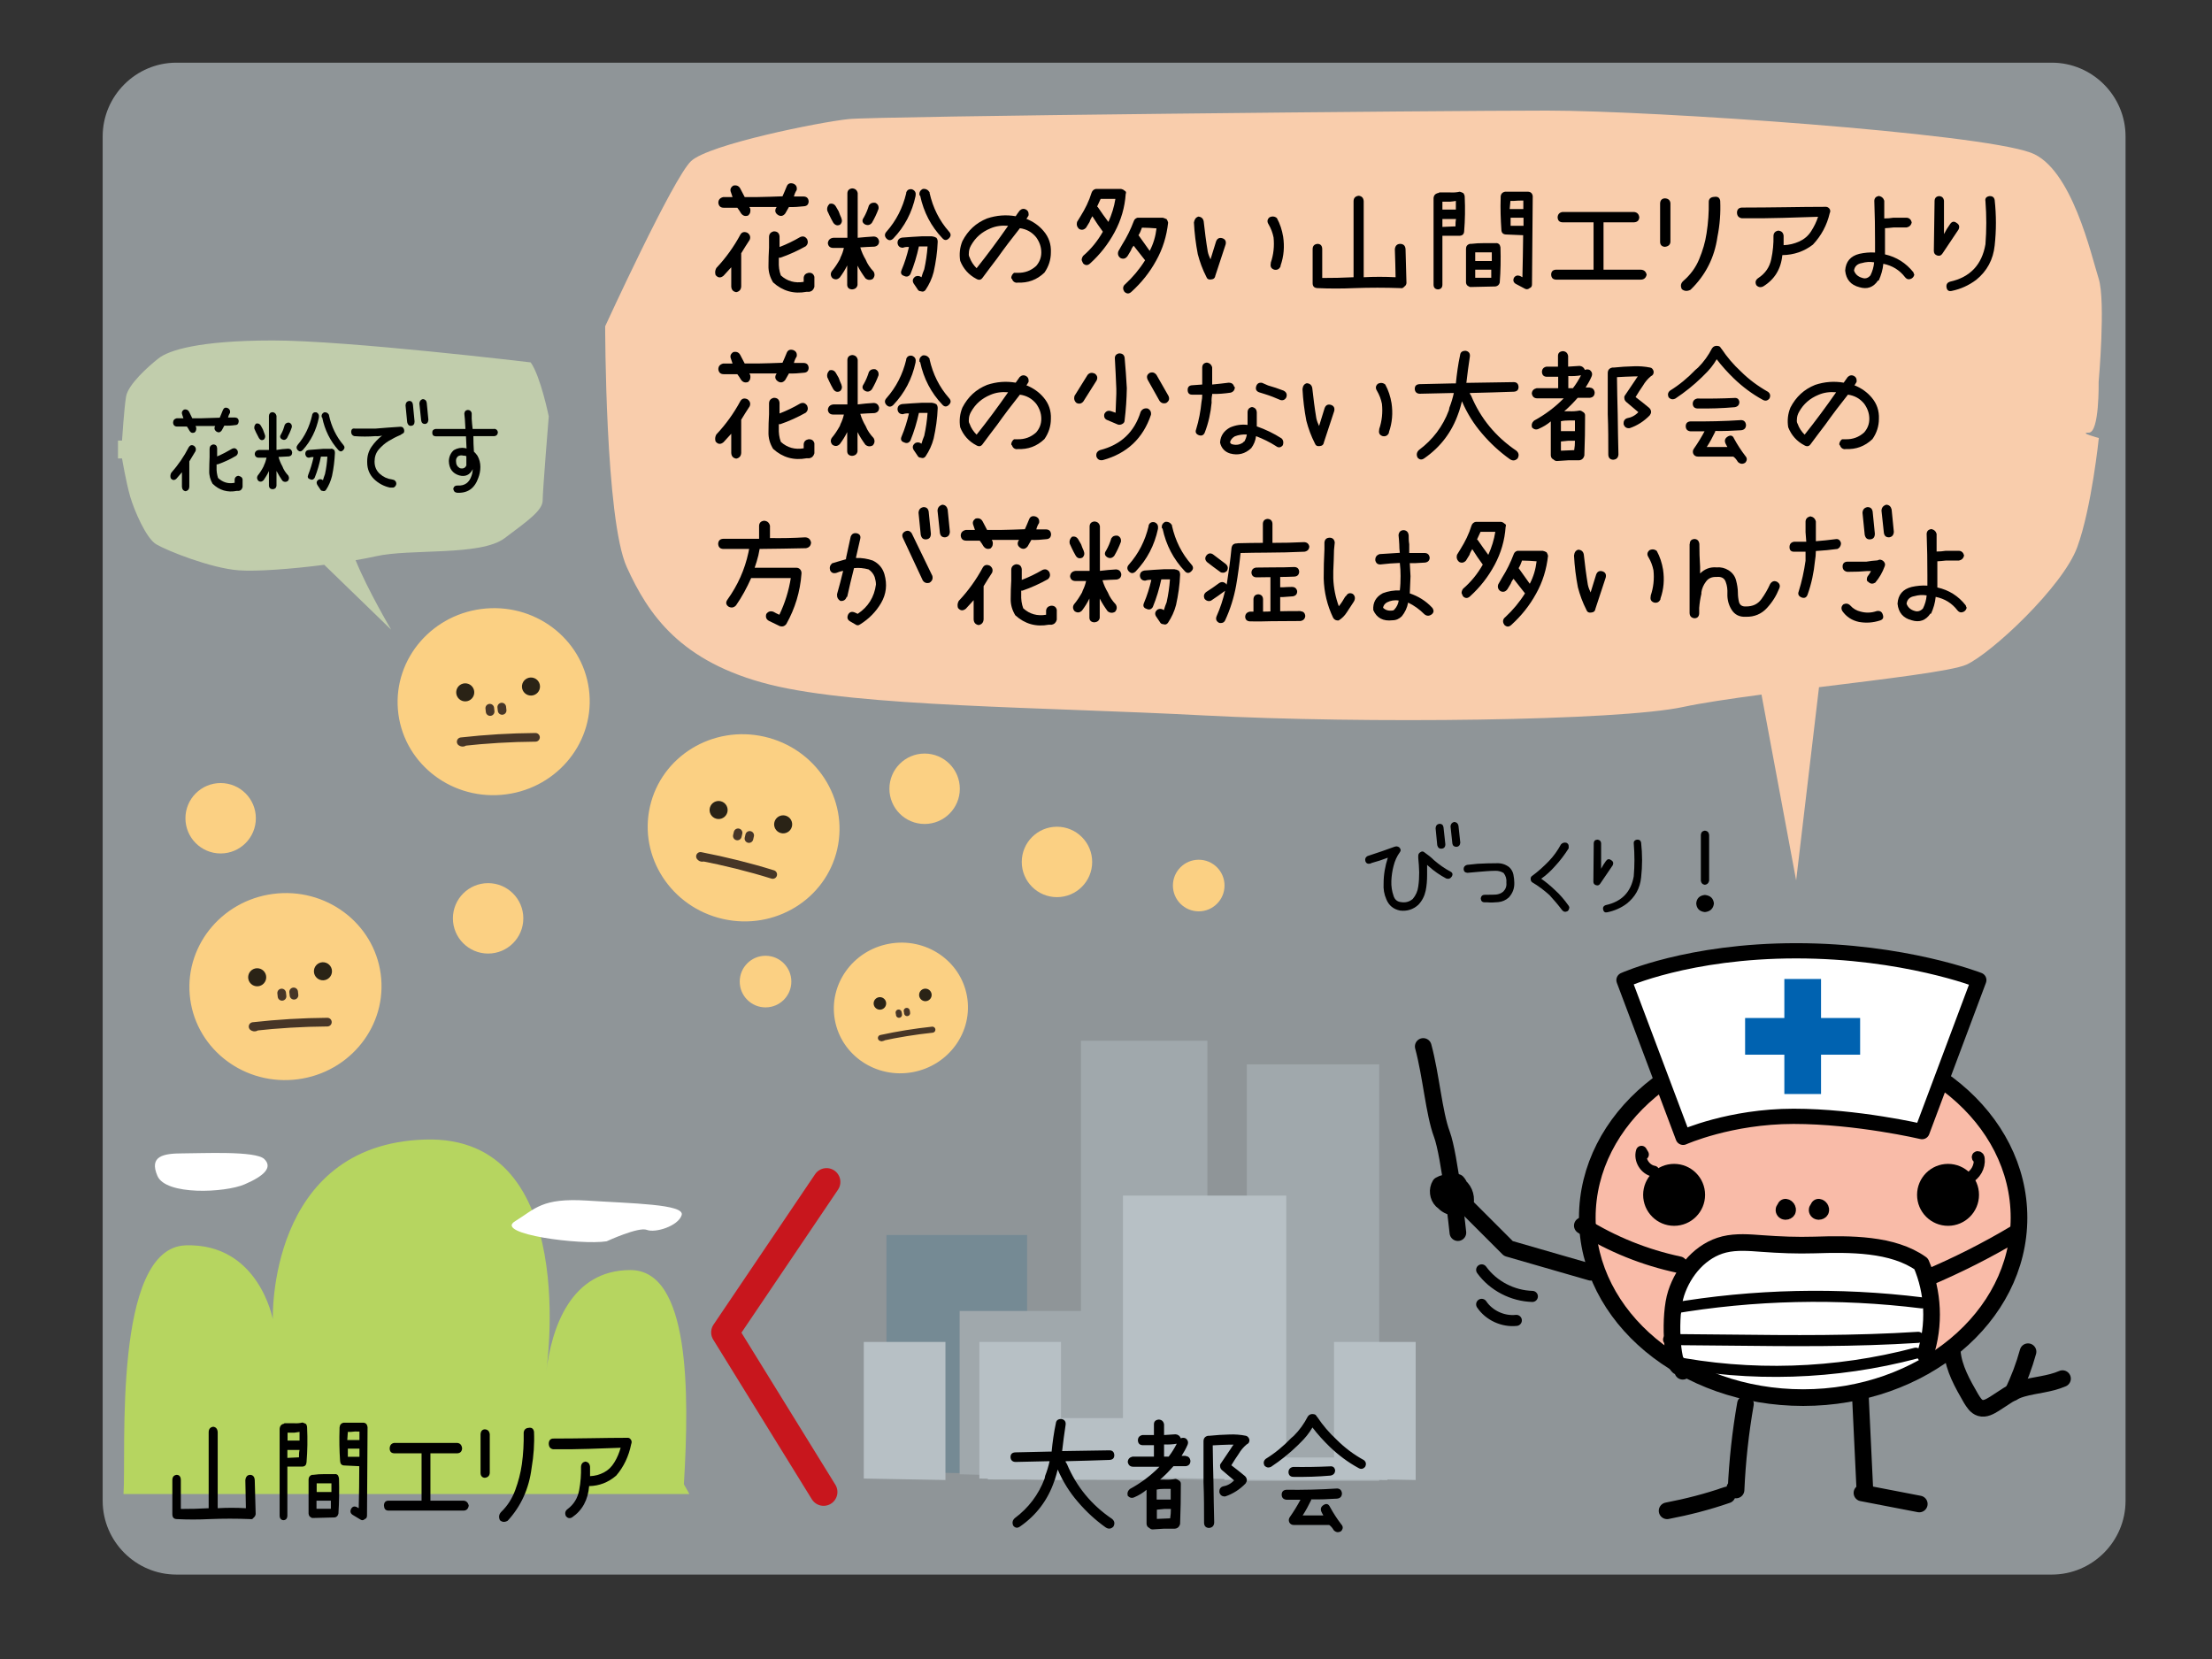 <?xml version="1.0" encoding="utf-8"?>
<!-- Generator: Adobe Illustrator 26.1.0, SVG Export Plug-In . SVG Version: 6.00 Build 0)  -->
<svg version="1.1" xmlns="http://www.w3.org/2000/svg" xmlns:xlink="http://www.w3.org/1999/xlink" x="0px" y="0px"
	 viewBox="0 0 1200 900" style="enable-background:new 0 0 1200 900;" xml:space="preserve">
<rect x="0" y="0" width="1200" height="900" fill="#333333" stroke="none"/>
<style type="text/css">
	.st0{opacity:0.56;fill:#D8E3E8;enable-background:new    ;}
	.st1{fill:#F9CDAC;}
	.st2{fill:#F9BBA8;}
	.st3{fill:#FFFFFF;}
	.st4{fill:none;stroke:#000000;stroke-width:9.032;stroke-linecap:round;stroke-linejoin:round;stroke-miterlimit:10;}
	.st5{fill:#FFFFFF;stroke:#000000;stroke-width:8.266;stroke-linecap:round;stroke-linejoin:round;stroke-miterlimit:10;}
	.st6{fill:none;stroke:#000000;stroke-width:6.004;stroke-linecap:round;stroke-linejoin:round;stroke-miterlimit:10;}
	.st7{fill:#0062B0;}
	.st8{fill:#C1CDAC;}
	.st9{fill:#758A94;}
	.st10{fill:#A0A8AC;}
	.st11{fill:#FBD083;}
	.st12{opacity:0.83;}
	
		.st13{opacity:0.83;fill:none;stroke:#231815;stroke-width:4.698;stroke-linecap:round;stroke-linejoin:round;stroke-miterlimit:10;}
	
		.st14{opacity:0.83;fill:none;stroke:#231815;stroke-width:3.285;stroke-linecap:round;stroke-linejoin:round;stroke-miterlimit:10;}
	.st15{fill:#B7C0C5;}
	.st16{fill:#B6D560;}
	.st17{fill:none;stroke:#C8161D;stroke-width:15;stroke-linecap:round;stroke-linejoin:round;stroke-miterlimit:10;}
</style>
<g id="レイヤー_1">
	<g id="レイヤー_3">
		<path class="st0" d="M1113.1,854.2H95.7c-22,0-40-18-40-40V74c0-22,18-40,40-40h1017.4c22,0,40,18,40,40v740.2
			C1153.1,836.2,1135.1,854.2,1113.1,854.2z"/>
	</g>
</g>
<g id="レイヤー_2">
	<path class="st1" d="M1133.2,234.7c5.8,0,5.3-27.4,5.3-27.4s3.9-44,0-56.2c-3.9-12.1-14.5-60.2-36.9-68.3
		C1072.4,72.1,897.5,60,839.3,60s-363.3,3-378.9,4.6s-75.8,13.7-85.5,22.8c-9.7,9.1-46.6,89.6-46.6,89.6s0,104.8,11.7,130.6
		c11.7,25.8,29.1,51.6,77.7,63.8c48.6,12.1,147.7,12.1,235.1,16.7s225.4,3,260.4-4.6c9.8-2.1,25.1-4.4,42.4-6.7l18.8,100.8
		l12.4-104.8c36.4-4.5,72.3-8.8,79.9-12.2c13.6-6.1,52.5-42.5,60.2-63.8c7.8-21.3,11.7-59.2,11.7-59.2S1127.3,234.7,1133.2,234.7z"
		/>
	<g>
		<g>
			<path d="M405.5,126.3c1.4,1,1.8,2.3,1.2,3.8c-1.6,2.5-3.2,4.9-4.6,7.3v0.4v17.6c-0.1,1.8-1.1,2.8-2.7,3.1
				c-1.7-0.3-2.6-1.3-2.7-3.1v-10.4c-1.4,1.6-2.8,3.1-4.2,4.6c-1.6,1.3-3,1.2-4.3-0.4c-0.4-1.3-0.3-2.5,0.4-3.8
				c5.1-5.4,9.5-11.5,13.1-18.2C402.5,125.9,403.8,125.5,405.5,126.3z M421.3,112.3h-10.4h-4.3c0,0.3,0.1,0.6,0.4,0.8
				c0.3,1.6,0,2.8-1.1,3.8c-1.6,0.6-2.9,0.2-3.9-1.2c-0.6-1-1.2-2-2-3h-7.3c-1.8,0-2.8-0.9-3-2.7c0-1.7,1-2.7,2.7-3.1h5l-0.8-2.4
				c-0.7-1.6-0.3-2.8,1.2-3.8c1.7-0.4,3,0.1,3.8,1.6l2.4,4.6h7c4.5-0.1,9-0.2,13.5-0.4c0.8-1.7,1.5-3.5,2.3-5.4
				c0.6-1.5,1.8-2,3.5-1.5c1.6,0.6,2.2,1.8,1.9,3.5c-0.7,1.1-1.2,2.2-1.5,3.5h5.4c1.7,0.1,2.5,1.1,2.6,2.7c-0.1,1.7-1,2.5-2.6,2.6
				c-2.7,0.3-5.4,0.5-8.1,0.4c-0.7,1.2-1.3,2.3-2,3.5c-1.1,1.4-2.4,1.7-3.8,0.9c-1.6-1-2-2.3-1.2-3.9
				C421.1,112.8,421.2,112.6,421.3,112.3z M441.8,150.2v4.6v0.8c-0.4,1.5-1.3,2.4-2.7,2.7h-1.5c-7,1.3-13-0.4-18.2-5.1
				c-1.7-2.8-2.6-5.8-2.5-9.1c0-3.3,0.1-6.5,0.3-9.7v-5.8c0-1.7,0.9-2.7,2.6-3.1c1.9,0,2.9,0.9,3.1,2.7v1.1v4.7
				c3.9-1.5,7.6-3.3,11.2-5.4c1.6-0.7,2.8-0.3,3.8,1.2c0.6,1.5,0.4,2.7-0.8,3.8c-4.5,2.5-9.1,4.6-13.8,6.2h-0.8v2
				c-0.1,2.7,0.2,5.2,1.1,7.6c3.5,3.2,7.7,4.3,12.4,3.5v-1.2v-0.7v-0.4c0.2-1.5,1.1-2.3,2.6-2.6
				C440.3,147.8,441.4,148.6,441.8,150.2z"/>
			<path d="M452.1,120.9c-0.8-1.4-1.5-2.7-2.1-4l-1.2-2.6c-0.3-1.4,0.1-2.6,1.2-3.7c1.5-0.4,2.7,0.1,3.5,1.5l1.5,2.6
				c0.4,1.2,0.9,2.4,1.4,3.5c0.6,1.5,0.4,2.7-0.7,3.7C454.3,122.6,453.1,122.2,452.1,120.9z M474,128.3c1.7,0.1,2.6,1,2.9,2.6
				c0,1.7-0.9,2.6-2.5,2.9c-2.5,0.1-5.1,0.2-7.7,0.4c0.7,2.4,1.7,4.6,2.9,6.6c1,2.5,2.5,4.6,4.3,6.5c0.8,1.4,0.7,2.7-0.4,4
				c-1.4,0.8-2.7,0.7-4-0.3c-1.6-2.2-3.1-4.5-4.3-6.9v10.5c-0.3,1.5-1.3,2.3-3,2.4c-1.6-0.1-2.5-0.9-2.6-2.4V144
				c-1.1,2.3-2.5,4.5-4,6.5c-1.2,1.2-2.5,1.4-4,0.4c-1-1.1-1.2-2.4-0.4-3.7c1.7-2,3.1-4.2,4.4-6.5c0.1-0.3,0.3-0.7,0.4-1.1
				c0.8-1.6,1.4-3.3,1.8-5.1h-5.7c-1.8,0-2.8-0.9-3-2.6c0.2-1.7,1.2-2.7,3-2.9h7.6v-24.2c0.1-1.6,1-2.4,2.6-2.6c1.7,0.1,2.7,1,3,2.6
				V129C468.1,128.7,471,128.5,474,128.3z M469.2,121.7c-1.5-0.9-1.7-2.2-0.6-3.7c1.2-2.1,2.1-4.3,2.8-6.6c0.8-1.2,1.9-1.6,3.4-1.4
				c1.4,0.6,2,1.7,1.8,3.3c-1,2.7-2.2,5.2-3.6,7.6C471.9,122.2,470.6,122.4,469.2,121.7z M496.7,106v0.3
				c-1.9,8.9-5.9,16.6-12.1,23.1c-1.3,1.2-2.5,1.2-3.7,0c-1.1-1.2-1.1-2.5,0-3.7c5.3-6,8.8-12.9,10.7-20.8v-0.4
				c0.5-1.5,1.6-2.1,3.2-1.8C496.3,103.3,497,104.4,496.7,106z M505.8,128.3c0.8,0,1.5,0.3,2.2,0.7c0.5,0.6,0.7,1.3,0.7,2.2
				c-0.2,5.5-1,11-2.2,16.4c-0.9,3.5-2.4,6.7-4.4,9.7c-0.7,0.9-1.5,1.1-2.6,0.7c-0.8,0-1.4-0.4-1.8-1.2l-2.1-3.1
				c-0.8-1.5-0.4-2.7,1-3.7c1.1-0.5,2.2-0.4,3.3,0.4c0.4-1.4,0.9-2.9,1.5-4.3c0.9-4.1,1.5-8.2,1.8-12.4H500h-1.5
				c-1.1,5.1-2.6,10.1-4.6,15c-0.8,1.3-2,1.7-3.4,1c-1.6-0.5-2.1-1.6-1.4-3.2c1.7-4,3-8.2,4-12.5c-1.1-0.1-2.2,0-3.3,0.4
				c-1.7,0-2.7-0.9-2.9-2.6c0-1.7,0.9-2.6,2.5-2.9c3.5-0.3,7.1-0.5,10.7-0.7H505.8z M514.8,125.6c1.2,1.3,1.2,2.5,0,3.7
				c-1.2,1.2-2.4,1.2-3.5,0c-6.2-6.5-10.2-14.2-12.1-23.1l-0.4-0.3c-0.2-1.5,0.3-2.6,1.8-3.4c1.6-0.2,2.8,0.4,3.7,1.8v0.4
				C506.1,112.7,509.6,119.7,514.8,125.6z"/>
			<path d="M553.2,114.2c1.1-1,2.3-1.2,3.6-0.4c0.8,0.5,1.2,1.3,1.2,2.2c0.1,0.6,0,1.1-0.4,1.5c-0.2,0.5-0.5,0.9-0.8,1.2
				c3.7,1.5,6.9,3.7,9.4,6.7c2.8,3.3,4.1,7.2,3.9,11.5c0,4-1.2,7.7-3.5,11c-4.1,3.9-8.9,5.7-14.6,5.4l-0.4,0.1h0.6
				c-1.6,0.1-2.7-0.6-3.2-2.1c-0.3-0.1-0.4-0.4-0.4-0.7c0.1-1,0.6-1.9,1.5-2.6h1.9c3.9,0.1,7.2-1.1,10.1-3.7
				c1.9-2.2,2.8-4.6,2.8-7.4c0-3-1-5.7-2.8-8.2c-2.3-2.8-5.2-4.4-8.8-4.9c-4.3,5.4-8.4,10.8-12.3,16.3c-2.7,3.5-5.3,7-7.9,10.5
				c-0.9,1.3-2,1.5-3.4,0.7c-4.2-2.2-7.1-5.5-8.8-9.8c-0.6-3.7-0.2-7.3,1.2-10.7c3-5.8,7.4-9.9,13.4-12.3c5.1-1.7,10.3-2.1,15.5-1.2
				C551.6,116.3,552.4,115.3,553.2,114.2z M526,139.6c0.8,2.3,2.1,4.2,3.8,5.9c5.9-7.4,11.6-15.1,17.1-23c-3.4-0.3-6.6,0.1-9.6,1.4
				c-4.6,1.9-8.1,4.9-10.5,9.2c-0.8,1.4-1.2,2.8-1.2,4.3C525.5,138.2,525.6,139,526,139.6z"/>
			<path d="M610,103.4c0.8,0.3,1.1,1,0.7,1.8c-0.5,7.3-2.5,14.2-6,20.7c-3.5,6.5-7.9,12.1-13.3,17c-1.3,1.2-2.6,1.2-3.8,0
				c-0.3-0.6-0.6-1.2-0.8-1.8c0-0.8,0.3-1.6,0.8-2.3c4.3-3.7,7.8-8,10.7-13.1c-2-2.7-3.9-5.5-5.7-8.4c-0.6,1-1.2,2-1.5,3.1l-1.9,3.1
				c-1.1,1.2-2.4,1.5-3.8,0.7c-1.1-1-1.5-2.3-1.1-3.8l1.9-3.1c2.5-4,4.6-8.2,6-12.8c0.4-1.1,1.2-1.8,2.3-2h1.2h12.5
				C608.8,102.6,609.5,102.9,610,103.4z M601.3,120.4c1.8-4,3.1-8.1,3.8-12.5h-8c-0.7,1.4-1.3,2.8-1.9,4.1c0.1,0.2,0.3,0.3,0.4,0.4
				C597.5,115.2,599.3,117.8,601.3,120.4z M632.9,118.9c0.4,0.6,0.7,1.3,0.8,1.9c-0.8,7.3-2.9,14.2-6.5,20.6
				c-3.5,6.4-8,12-13.4,16.9c-1.3,1.2-2.5,1.2-3.8,0c-0.4-0.6-0.7-1.2-0.7-2c0-0.8,0.4-1.6,1.2-2.2c4.1-3.8,7.7-8.1,10.7-12.9
				c-2.1-2.6-4.1-5.2-6.2-7.9c-0.7,0.8-1.2,1.7-1.5,2.6l-1.8,3c-1,1.4-2.3,1.8-3.8,1.1c-1.3-0.9-1.7-2.2-1.2-3.7l2-3.5
				c2.6-4.1,4.7-8.4,6.4-12.9c0.3-0.9,1-1.5,2-1.8h1.1h12.6C631.4,118.3,632.1,118.5,632.9,118.9z M623.7,136.1
				c2-3.8,3.2-7.9,3.7-12.2c-2.6-0.2-5.3-0.4-7.9-0.4c-0.5,1.5-1.1,2.9-1.9,4.2c0.2,0,0.3,0.2,0.4,0.4
				C619.9,130.7,621.8,133.4,623.7,136.1z"/>
			<path d="M650,117.5c1.7,0.1,2.7,1,3,2.6c0.6,5.5,1.3,11,2.2,16.4c0.3,1.5,0.9,2.9,1.5,4.2c1-3.2,2-6.5,3-9.7
				c0.6-1.6,1.7-2.2,3.3-1.8c1.7,0.5,2.3,1.7,1.9,3.4l-5.6,17c-0.2,1.3-1,1.9-2.3,2c-1.3,0.2-2.2-0.3-2.6-1.5c-2-3.9-3.5-8-4.6-12.2
				c-1.1-5.7-1.8-11.4-2.1-17.2C648,119,648.7,118,650,117.5z M688.7,117.9c1.4-0.7,2.8-0.6,4,0.4c1.7,3.1,2.8,6.5,3.4,10.1
				c0.8,5.3,0.4,10.6-1.4,15.7v0.4c-0.7,1.5-1.8,2.1-3.4,1.8c-1.6-0.5-2.3-1.6-1.9-3.4v-0.4c1.5-4.4,2-9,1.5-13.7
				c-0.5-2.5-1.4-4.9-2.7-7.1C687.3,120.3,687.4,119,688.7,117.9z"/>
			<path d="M762.5,135.2l0.5,18.4c-0.1,0.8-0.5,1.5-1.2,1.9c-0.5,0.7-1.2,1-2.1,0.8c-8.3-0.3-16.6-0.3-24.9,0
				c-6.8,0.3-13.5,0.3-20.1,0c-1.8-0.1-2.6-1-2.6-2.7v-6.8v-11.6c0-1.8,0.9-2.7,2.6-2.9c1.7,0,2.6,1,2.6,2.9v6.4v5.2v3.4v0.6
				c5.6,0,11.2-0.1,17-0.4v-41.2c0-1.8,1-2.8,2.8-3c1.7,0.2,2.6,1.2,2.7,3v41.2c5.7-0.3,11.4-0.3,17.3,0c-0.1-4.9-0.2-10-0.4-15.2
				c0.2-1.9,1.2-2.9,3-2.9C761.5,132.4,762.4,133.4,762.5,135.2z"/>
			<path d="M793.9,104.8c0.4,0.6,0.7,1.2,0.7,2c0.3,6.3,0.2,12.5-0.3,18.7c-0.1,1.5-0.9,2.3-2.4,2.4h-9.4v26.5
				c0,1.6-0.8,2.5-2.4,2.6c-1.6-0.1-2.4-1-2.4-2.6v-47c0.1-1.3,0.8-2.2,2.1-2.6c0.3,0,0.7-0.1,1-0.4h6c1.7,0.1,3.4,0,5.1-0.4
				C792.6,104.2,793.2,104.4,793.9,104.8z M786.8,109.4h-4.3v4.3h4h3.3v-2V109C788.8,109.2,787.8,109.3,786.8,109.4z M782.5,118.8
				v4.3l7.1-0.3c0-1.4,0-2.7,0.3-4h-3.3H782.5z M813.3,132.5c0.4,0.5,0.6,1.1,0.7,1.7c0.2,6.4,0.1,12.8-0.4,19.1
				c-0.3,1.2-1.1,1.9-2.3,2.1l-13.4,0.3c-0.4,0-0.7,0-1-0.3c-0.9-0.3-1.5-1-1.6-2.1v-18.4c0-1.3,0.7-2.2,2-2.6h0.7
				c2.3-0.3,4.7-0.4,7.1-0.4h6.4C812.1,131.8,812.7,132,813.3,132.5z M805.3,136.9h-5v4.7h4.7h4.3v-2.3v-2.4H805.3z M800.3,150.7
				h8.7v-4.4h-4h-4.7V150.7z M828.8,104c1.6,0,2.5,0.9,2.7,2.4l-0.4,47.9c0,1-0.4,1.7-1.3,2c-0.7,0.6-1.5,0.8-2.4,0.4l-5.1-2.7
				c-1.3-0.8-1.6-1.9-1-3.3c0.8-1.2,1.9-1.5,3.3-1c0.4,0.2,0.9,0.5,1.3,0.7c0.2-7.6,0.3-15.2,0.4-22.8l-9.4-0.4
				c-1.5-0.1-2.3-0.9-2.4-2.4c-0.4-5.8-0.6-11.6-0.4-17.4v-0.7c0.1-1.5,0.9-2.4,2.4-2.7h4h7.7H828.8z M821.1,109h-1.7
				c-0.1,1.5-0.3,2.9-0.4,4.4h3.4h4v-4.6C824.6,108.8,822.8,108.8,821.1,109z M819.4,122.5h7.1v-4.4h-4h-3V122.5z"/>
			<path d="M890.1,146.3c1.8,0.1,2.8,1,3.2,2.7c-0.4,1.8-1.5,2.7-3.2,2.7h-46c-1.7-0.1-2.5-1-2.6-2.7c0-1.7,0.9-2.6,2.6-2.7h20.4
				v-25.7h-16.9c-1.7-0.1-2.5-1-2.6-2.7c0.1-1.7,1-2.6,2.6-2.9h38.9c1.7,0.2,2.6,1.2,2.8,2.9c-0.1,1.7-1.1,2.6-2.8,2.7h-16.6v25.7
				H890.1z"/>
			<path d="M900.6,110.3c0.1-1.7,1-2.6,2.6-2.7c1.9,0.1,2.9,1.1,3,2.7v20.9c-0.1,1.6-1.2,2.5-3,2.7c-1.7-0.1-2.6-1.1-2.6-2.7V110.3z
				 M930,106.8c1.8-0.3,2.9,0.4,3.2,2.1c0.3,6.6-0.2,13.2-1.5,19.6c-1.6,11.3-6.5,20.9-14.6,28.7c-1.8,0.9-3.3,0.8-4.7-0.3
				c-0.9-1.8-0.6-3.3,0.9-4.6c3.7-3.2,6.6-7.1,8.5-11.7s3.3-9.2,4-14c0.9-5.7,1.3-11.5,1.2-17.3C927.1,107.8,928.1,106.9,930,106.8z
				"/>
			<path d="M992.3,113c0.7,0.8,0.8,1.7,0.3,2.7c-1.5,6.5-4.6,12.2-9.1,17c-4.8,3.7-10.3,5.6-16.6,5.7c-0.7,7.5-4.2,13.2-10.4,17
				c-1.5,0.7-2.7,0.4-3.7-0.7c-0.8-1.6-0.4-2.9,1.1-3.9c3.8-2.5,6.1-5.9,7-10.2c0.9-4.2,1.3-8.5,1.2-12.7c0.1-1.6,1-2.5,2.6-2.8
				c1.8,0.2,2.7,1.1,2.9,2.8v5.1c3-0.1,5.8-0.8,8.5-2c2.6-1.2,4.8-3,6.4-5.5s2.9-5.1,3.8-7.9c-6.6,0.2-13,0.4-19.4,0.6
				c-7.3,0.2-14.7,0.3-22,0.2c-1.7-0.3-2.6-1.3-2.6-3.2c0.1-1.6,1-2.5,2.6-2.6c8,0,16.1-0.1,24.1-0.2c7-0.1,14-0.2,21.1-0.2
				C991,112.1,991.7,112.4,992.3,113z"/>
			<path d="M1038,147.7c0.1,0.4,0.3,0.9,0.5,1.3c-0.2,1-0.8,1.7-1.5,2.1c-1.4,0.7-2.5,0.5-3.5-0.7c-3-3.9-6.9-6.3-11.8-7.3
				c-0.3,3.2-1.2,6.2-2.5,9.1h-0.4c-2.5,3.7-5.9,4.9-10.1,3.6c-4.7-1.2-7.2-4.2-7.7-9c0.3-4.9,2.9-7.9,7.7-9.1
				c2.7-0.6,5.6-0.9,8.5-0.7v-5.7c0-7.4-0.1-14.9-0.4-22.4c0.1-1.5,0.9-2.3,2.5-2.6c1.5,0.3,2.5,1.2,2.9,2.6v9.6
				c1.6,0,3.3-0.1,5-0.4h3.9h3.2c1.5,0.1,2.4,1,2.8,2.5c-0.3,1.6-1.3,2.5-2.8,2.8h-2.9h-4.2c-1.6,0.2-3.1,0.3-4.6,0.4v7.5v6.7
				C1028.8,139.4,1034,142.7,1038,147.7z M1014.7,149.4c1.1-2.2,1.8-4.6,2-7.1c-2.3-0.4-4.5-0.2-6.6,0.4c-2.5,0.4-4,1.8-4.3,4.1
				c0.7,2,2.2,3.3,4.3,3.9C1011.9,151.4,1013.4,150.9,1014.7,149.4z"/>
			<path d="M1049.5,108.9c0.1-1.5,0.9-2.4,2.5-2.5c1.6,0.1,2.4,1,2.6,2.5V127c0.9-1.8,2-3.6,3.3-5.4c1-1.5,2.2-1.7,3.5-0.7
				c1.5,0.9,1.8,2.1,1.1,3.6l-8.7,13c-0.7,1.1-1.7,1.5-2.9,1.1c-1.2-0.4-1.8-1.2-1.8-2.5L1049.5,108.9z M1079.2,106.4
				c1.7-0.1,2.6,0.6,2.9,2.1c0.9,8.3,0.9,16.5,0,24.7c-0.8,7.6-4.1,13.8-10,18.6c-4,3-8.4,5-13.2,6c-1.6,0.4-2.6-0.2-2.9-1.8
				c-0.3-1.6,0.3-2.7,1.9-3.2c10.9-2.4,17.3-9.2,19.2-20.3c0.6-7.7,0.6-15.5,0-23.3C1076.8,107.6,1077.5,106.7,1079.2,106.4z"/>
			<path d="M405.5,216.6c1.4,1,1.8,2.3,1.2,3.8c-1.6,2.5-3.2,4.9-4.6,7.3v0.4v17.6c-0.1,1.8-1.1,2.8-2.7,3.1
				c-1.7-0.3-2.6-1.3-2.7-3.1v-10.4c-1.4,1.6-2.8,3.1-4.2,4.6c-1.6,1.3-3,1.2-4.3-0.4c-0.4-1.3-0.3-2.5,0.4-3.8
				c5.1-5.4,9.5-11.5,13.1-18.2C402.5,216.2,403.8,215.8,405.5,216.6z M421.3,202.6h-10.4h-4.3c0,0.3,0.1,0.6,0.4,0.8
				c0.3,1.6,0,2.8-1.1,3.8c-1.6,0.6-2.9,0.2-3.9-1.2c-0.6-1-1.2-2-2-3h-7.3c-1.8,0-2.8-0.9-3-2.7c0-1.7,1-2.7,2.7-3.1h5l-0.8-2.4
				c-0.7-1.6-0.3-2.8,1.2-3.8c1.7-0.4,3,0.1,3.8,1.6l2.4,4.6h7c4.5-0.1,9-0.2,13.5-0.4c0.8-1.7,1.5-3.5,2.3-5.4
				c0.6-1.5,1.8-2,3.5-1.5c1.6,0.6,2.2,1.8,1.9,3.5c-0.7,1.1-1.2,2.2-1.5,3.5h5.4c1.7,0.1,2.5,1.1,2.6,2.7c-0.1,1.7-1,2.5-2.6,2.6
				c-2.7,0.3-5.4,0.5-8.1,0.4c-0.7,1.2-1.3,2.3-2,3.5c-1.1,1.4-2.4,1.7-3.8,0.9c-1.6-1-2-2.3-1.2-3.9
				C421.1,203.1,421.2,202.9,421.3,202.6z M441.8,240.5v4.6v0.8c-0.4,1.5-1.3,2.4-2.7,2.7h-1.5c-7,1.3-13-0.4-18.2-5.1
				c-1.7-2.8-2.6-5.8-2.5-9.1c0-3.3,0.1-6.5,0.3-9.7v-5.8c0-1.7,0.9-2.7,2.6-3.1c1.9,0,2.9,0.9,3.1,2.7v1.1v4.7
				c3.9-1.5,7.6-3.3,11.2-5.4c1.6-0.7,2.8-0.3,3.8,1.2c0.6,1.5,0.4,2.7-0.8,3.8c-4.5,2.5-9.1,4.6-13.8,6.2h-0.8v2
				c-0.1,2.7,0.2,5.2,1.1,7.6c3.5,3.2,7.7,4.3,12.4,3.5V242v-0.7v-0.4c0.2-1.5,1.1-2.3,2.6-2.6C440.3,238.2,441.4,238.9,441.8,240.5
				z"/>
			<path d="M452.1,211.2c-0.8-1.4-1.5-2.7-2.1-4l-1.2-2.6c-0.3-1.4,0.1-2.6,1.2-3.7c1.5-0.4,2.7,0.1,3.5,1.5l1.5,2.6
				c0.4,1.2,0.9,2.4,1.4,3.5c0.6,1.5,0.4,2.7-0.7,3.7C454.3,212.9,453.1,212.6,452.1,211.2z M474,218.6c1.7,0.1,2.6,1,2.9,2.6
				c0,1.7-0.9,2.6-2.5,2.9c-2.5,0.1-5.1,0.2-7.7,0.4c0.7,2.4,1.7,4.6,2.9,6.6c1,2.5,2.5,4.6,4.3,6.5c0.8,1.4,0.7,2.7-0.4,4
				c-1.4,0.8-2.7,0.7-4-0.3c-1.6-2.2-3.1-4.5-4.3-6.9v10.5c-0.3,1.5-1.3,2.3-3,2.4c-1.6-0.1-2.5-0.9-2.6-2.4v-10.5
				c-1.1,2.3-2.5,4.5-4,6.5c-1.2,1.2-2.5,1.4-4,0.4c-1-1.1-1.2-2.4-0.4-3.7c1.7-2,3.1-4.2,4.4-6.5c0.1-0.3,0.3-0.7,0.4-1.1
				c0.8-1.6,1.4-3.3,1.8-5.1h-5.7c-1.8,0-2.8-0.9-3-2.6c0.2-1.7,1.2-2.7,3-2.9h7.6v-24.2c0.1-1.6,1-2.4,2.6-2.6c1.7,0.1,2.7,1,3,2.6
				v24.2C468.1,219,471,218.8,474,218.6z M469.2,212c-1.5-0.9-1.7-2.2-0.6-3.7c1.2-2.1,2.1-4.3,2.8-6.6c0.8-1.2,1.9-1.6,3.4-1.4
				c1.4,0.6,2,1.7,1.8,3.3c-1,2.7-2.2,5.2-3.6,7.6C471.9,212.5,470.6,212.8,469.2,212z M496.7,196.3v0.3
				c-1.9,8.9-5.9,16.6-12.1,23.1c-1.3,1.2-2.5,1.2-3.7,0c-1.1-1.2-1.1-2.5,0-3.7c5.3-6,8.8-12.9,10.7-20.8v-0.4
				c0.5-1.5,1.6-2.1,3.2-1.8C496.3,193.6,497,194.7,496.7,196.3z M505.8,218.6c0.8,0,1.5,0.3,2.2,0.7c0.5,0.6,0.7,1.3,0.7,2.2
				c-0.2,5.5-1,11-2.2,16.4c-0.9,3.5-2.4,6.7-4.4,9.7c-0.7,0.9-1.5,1.1-2.6,0.7c-0.8,0-1.4-0.4-1.8-1.2l-2.1-3.1
				c-0.8-1.5-0.4-2.7,1-3.7c1.1-0.5,2.2-0.4,3.3,0.4c0.4-1.4,0.9-2.9,1.5-4.3c0.9-4.1,1.5-8.2,1.8-12.4H500h-1.5
				c-1.1,5.1-2.6,10.1-4.6,15c-0.8,1.3-2,1.7-3.4,1c-1.6-0.5-2.1-1.6-1.4-3.2c1.7-4,3-8.2,4-12.5c-1.1-0.1-2.2,0-3.3,0.4
				c-1.7,0-2.7-0.9-2.9-2.6c0-1.7,0.9-2.6,2.5-2.9c3.5-0.3,7.1-0.5,10.7-0.7H505.8z M514.8,215.9c1.2,1.3,1.2,2.5,0,3.7
				c-1.2,1.2-2.4,1.2-3.5,0c-6.2-6.5-10.2-14.2-12.1-23.1l-0.4-0.3c-0.2-1.5,0.3-2.6,1.8-3.4c1.6-0.2,2.8,0.4,3.7,1.8v0.4
				C506.1,203,509.6,210,514.8,215.9z"/>
			<path d="M553.2,204.5c1.1-1,2.3-1.2,3.6-0.4c0.8,0.5,1.2,1.3,1.2,2.2c0.1,0.6,0,1.1-0.4,1.5c-0.2,0.5-0.5,0.9-0.8,1.2
				c3.7,1.5,6.9,3.7,9.4,6.7c2.8,3.3,4.1,7.2,3.9,11.5c0,4-1.2,7.7-3.5,11c-4.1,3.9-8.9,5.7-14.6,5.4l-0.4,0.1h0.6
				c-1.6,0.1-2.7-0.6-3.2-2.1c-0.3-0.1-0.4-0.4-0.4-0.7c0.1-1,0.6-1.9,1.5-2.6h1.9c3.9,0.1,7.2-1.1,10.1-3.7
				c1.9-2.2,2.8-4.6,2.8-7.4c0-3-1-5.7-2.8-8.2c-2.3-2.8-5.2-4.4-8.8-4.9c-4.3,5.4-8.4,10.8-12.3,16.3c-2.7,3.5-5.3,7-7.9,10.5
				c-0.9,1.3-2,1.5-3.4,0.7c-4.2-2.2-7.1-5.5-8.8-9.8c-0.6-3.7-0.2-7.3,1.2-10.7c3-5.8,7.4-9.9,13.4-12.3c5.1-1.7,10.3-2.1,15.5-1.2
				C551.6,206.7,552.4,205.6,553.2,204.5z M526,229.9c0.8,2.3,2.1,4.2,3.8,5.9c5.9-7.4,11.6-15.1,17.1-23c-3.4-0.3-6.6,0.1-9.6,1.4
				c-4.6,1.9-8.1,4.9-10.5,9.2c-0.8,1.4-1.2,2.8-1.2,4.3C525.5,228.5,525.6,229.3,526,229.9z"/>
			<path d="M590,203.4c1-1.2,2.3-1.4,3.8-0.8c1.5,1,1.8,2.3,1.1,3.8l-7.2,11.4c-1,1.2-2.3,1.5-3.7,0.8c-1.2-1-1.5-2.3-1.1-3.8
				L590,203.4z M618.8,223.4c0.8-1.5,2.1-2.1,3.8-1.8c1.4,0.7,2,1.8,1.8,3.4c-4.3,12.8-13,21-26.1,24.6c-1.7,0.3-2.9-0.3-3.5-1.9
				c-0.3-1.7,0.3-2.8,1.9-3.5C608.1,241.3,615.4,234.4,618.8,223.4z M607.1,191.7c1.7,0,2.7,0.7,3,2.3c0.5,5.5,0.9,11.1,1.2,16.6
				c-0.1,5.9-0.5,11.7-1.2,17.4c0,0.9-0.4,1.5-1.1,1.9c-0.8,0.5-1.7,0.7-2.6,0.4L601,228c-1.6-0.5-2.3-1.7-1.9-3.4
				c0.8-1.6,2.1-2.1,3.8-1.5c0.7,0.2,1.5,0.5,2.3,0.8c0.1-3.4,0.3-6.8,0.4-10.3V211c-0.2-5.6-0.5-11.1-0.8-16.7
				C604.8,192.9,605.6,192,607.1,191.7z M623.7,202.3c1.5-0.6,2.7-0.2,3.7,1.1l6.5,11.4c0.7,1.6,0.3,2.8-1.2,3.8
				c-1.5,0.5-2.8,0.1-3.7-1.2l-6.4-11.4C621.9,204.4,622.2,203.2,623.7,202.3z"/>
			<path d="M667.7,213c-3.4,0.5-6.7,0.8-10.1,0.7v0.4c-0.3,1.4-0.4,2.9-0.3,4.3c-0.5,5.6-1.7,11-3.7,16.2c-0.6,1.5-1.7,2-3.2,1.5
				c-1.6-0.6-2.1-1.7-1.5-3.2c1.5-4.9,2.4-9.8,2.9-14.8c0.3-1.4,0.4-2.7,0.4-4h-5.5c-1.6,0-2.4-0.9-2.4-2.6c0-1.5,0.8-2.4,2.4-2.5
				l5.5-0.4v-3.9v-5.4c0.1-1.6,0.9-2.4,2.5-2.6c1.5,0.2,2.5,1.1,2.9,2.6v5v4.3c3-0.3,6-0.6,9-1c1.5,0,2.5,0.7,2.9,2.1
				c0.3,0.1,0.4,0.4,0.4,0.7C669.7,211.8,669,212.6,667.7,213z M695.2,237.8c0.6,0.5,0.9,1.2,1,2.1c0,0.7-0.1,1.3-0.4,1.8
				c-1.1,1.2-2.3,1.3-3.6,0.3c-3.4-2.2-7-3.9-10.8-5.4c-0.3,2.5-1.2,4.6-2.6,6.5c-3.3,3.1-7.1,4.1-11.5,2.9
				c-2.9-0.9-4.7-2.9-5.4-5.8v-0.4c0.3-3.5,2.1-6.1,5.4-7.9c3-1.3,6.1-1.8,9.5-1.4v-1.8v-2.5v-2.5c0-1.7,0.9-2.6,2.4-2.9
				c1.7,0.3,2.5,1.3,2.6,2.9v2.5v2.5v2.6C686.6,233,691,235.1,695.2,237.8z M675,239.6c0.7-1.2,1.2-2.5,1.4-3.9
				c-2.3-0.1-4.4,0.2-6.5,1c-1.4,0.8-2.3,1.9-2.6,3.2c0.2,0.7,0.7,1.1,1.5,1.2c2.1,0.5,4,0.1,5.8-1.2
				C674.5,239.6,674.7,239.5,675,239.6z M696.3,211.9c1.6,0.8,2.1,2.1,1.5,3.7c-0.7,1.3-1.8,1.8-3.2,1.4c-2.7-1.2-5.5-2.3-8.4-3.2
				l-3.2-1c-1.5-0.6-2-1.7-1.5-3.3c0.5-1.5,1.6-2.1,3.2-1.8l3.2,1.4C690.7,209.9,693.5,210.8,696.3,211.9z"/>
			<path d="M708.9,207.9c1.7,0.1,2.7,1,3,2.6c0.6,5.5,1.3,11,2.2,16.4c0.3,1.5,0.9,2.9,1.5,4.2c1-3.2,2-6.5,3-9.7
				c0.6-1.6,1.7-2.2,3.3-1.8c1.7,0.5,2.3,1.7,1.9,3.4l-5.6,17c-0.2,1.3-1,1.9-2.3,2c-1.3,0.2-2.2-0.3-2.6-1.5c-2-3.9-3.5-8-4.6-12.2
				c-1.1-5.7-1.8-11.4-2.1-17.2C706.8,209.3,707.5,208.3,708.9,207.9z M747.5,208.2c1.4-0.7,2.8-0.6,4,0.4c1.7,3.1,2.8,6.5,3.4,10.1
				c0.8,5.3,0.4,10.6-1.4,15.7v0.4c-0.7,1.5-1.8,2.1-3.4,1.8c-1.6-0.5-2.3-1.6-1.9-3.4v-0.4c1.5-4.4,2-9,1.5-13.7
				c-0.5-2.5-1.4-4.9-2.7-7.1C746.1,210.6,746.2,209.3,747.5,208.2z"/>
			<path d="M822.6,244.5c1.4,1.2,1.6,2.6,0.7,4.2c-1.3,1.3-2.7,1.4-4.2,0.4c-5.6-4-10.6-8.6-15.1-13.9c-4.5-5.2-8.1-11-10.9-17.5
				c-0.4,1.8-1,3.6-1.5,5.3l-0.4,1.1c-3.5,10.2-9.7,18.4-18.5,24.5c-1.4,1-2.6,0.9-3.7-0.4c-0.7-1.5-0.5-2.9,0.8-4.1
				c7.4-5.5,12.9-12.7,16.2-21.5l0.3-1.5c1-2.5,1.8-5.2,2.4-7.9h-0.8l-17.8,0.4c-1.6-0.1-2.5-1-2.6-2.6c0-1.7,0.9-2.5,2.6-2.6
				l17.8-0.4h1.9c0.5-5.1,1.2-10.3,2.3-15.4c0.2-1.6,1.2-2.3,3-2.3c1.7,0.3,2.5,1.4,2.3,3.1c-0.7,4.8-1.4,9.5-1.9,14.3
				c8.6-0.1,17.1-0.3,25.7-0.4c1.6,0,2.5,0.9,2.6,2.6c0,1.7-0.9,2.5-2.6,2.6c-7.9,0.3-15.9,0.5-23.8,0.7v0.4l0.7,1.1
				C803.2,227,811.4,236.9,822.6,244.5z"/>
			<path d="M862.5,210.3c1.5,0.1,2.4,1,2.6,2.6c0,1.7-0.9,2.7-2.6,2.9h-6.6c-2.3,2.6-4.7,5.1-7.3,7.3h2.6c1.9,0.1,3.8,0,5.8-0.4
				c0.7,0.1,1.3,0.4,1.8,0.8c0.7,0.4,1.1,1,1.1,1.8c0,7.3-0.1,14.6-0.4,21.8c-0.4,1.6-1.4,2.5-2.9,2.6h-5.8l-6.2,0.4
				c-0.7,0-1.3-0.3-1.8-0.8c-0.9-0.4-1.4-1.1-1.5-2.2v-18.5c-2,1.7-4.2,3-6.5,4c-1.4,0.7-2.6,0.4-3.7-0.7c-0.4-1.5,0-2.7,1.1-3.7
				c5.9-3.2,11.3-7.2,16.1-12.1H846h-12c-1.7,0-2.7-0.9-3-2.6c0.1-1.6,1-2.5,2.6-2.9h11.7v-6.2H839c-1.6-0.1-2.4-1-2.5-2.6
				c0-1.6,0.9-2.6,2.5-2.9h6.2v-5.8c0-1.6,0.9-2.4,2.6-2.6c1.7,0.1,2.6,1,2.9,2.6v5.8c2.1-0.1,4.1-0.3,6.2-0.4
				c1.4,0.1,2.4,0.9,2.9,2.2c0.8-0.4,1.7-0.4,2.6,0c1.3,1,1.6,2.2,1,3.6c-0.9,2.1-2,4-3.2,5.9H862.5z M851.2,228.1
				c-1.5,0-3,0.1-4.4,0.4v5.4h4h3.6v-2.5v-3.3H851.2z M846.7,244.5l7.3-0.3c0.3-1.7,0.4-3.4,0.4-5.1h-3.6l-4,0.4V244.5z
				 M850.8,210.6h2.5c1.7-2.2,3.1-4.5,4.4-7c-2.3,0.4-4.6,0.5-6.9,0.4V210.6z M897.1,201.5c0.1,1.3-0.4,2.1-1.5,2.6
				c-1.8,1.5-3.2,3.2-4.3,5.1c-1.4,2.1-2.8,4.1-4,6.2c2.5,1.9,4.9,3.8,7.3,5.8c0.7,0.6,1.1,1.4,1.1,2.3c0,0.6-0.3,1.2-0.7,1.8
				c-3.1,3.2-6.8,5.6-11,7c-1.7,0.1-2.7-0.6-3.2-2.2v-0.7c0-1.2,0.7-2.1,1.8-2.5c2.4-0.4,4.5-1.5,6.2-3.3c-2.2-1.9-4.3-3.7-6.5-5.5
				c-0.7-0.6-1.1-1.3-1.1-2.2c-0.1-0.5,0-1,0.4-1.5c1.8-2.6,3.6-5.3,5.4-8c0.4-0.7,0.9-1.4,1.5-2.2h-2.2c-3,0.1-6.1,0.2-9.1,0.4
				c0.1,6.8,0.2,13.5,0.4,20.1c0.1,7.3,0.2,14.6,0.4,21.8c-0.1,1.8-1.1,2.8-2.9,2.9c-1.7-0.1-2.6-1.1-2.6-2.9c0-7.2,0-14.5-0.3-21.8
				v-22.3c0-1.7,0.9-2.7,2.5-3h0.7c3.6-0.4,7.3-0.6,11-0.7c2.9-0.1,5.9,0.1,8.8,0.7C896.1,199.5,896.8,200.3,897.1,201.5z"/>
			<path d="M959.2,212.6c1.2,1,1.4,2.2,0.7,3.6c-1,1.2-2.2,1.5-3.6,0.7c-5.7-3.1-10.9-7-15.6-11.5c-3.4-3.3-6.6-6.8-9.4-10.5
				c-1.8,3.1-4,5.8-6.5,8.2l-1.5,1.5c-4.5,4.4-9.3,8.2-14.4,11.6c-1.4,0.7-2.6,0.5-3.7-0.7c-0.6-1.4-0.4-2.6,0.8-3.6
				c5-3.1,9.6-6.9,13.7-11.2c0.5-0.4,1-0.9,1.5-1.3c3.1-3.1,5.6-6.6,7.6-10.5c0.8-1.1,1.9-1.5,3.3-1.2c0.7,0.1,1.2,0.5,1.5,1.2
				c0.1,0.1,0.2,0.2,0.3,0.3c3,4.5,6.5,8.6,10.5,12.3C948.7,205.8,953.7,209.5,959.2,212.6z M940.7,237.9c1.8,3.3,3.8,6.4,6.1,9.4
				c1.1,1.2,1.1,2.4,0,3.7c-1.4,0.9-2.7,0.8-4-0.4c-0.7-1.2-1.5-2.2-2.5-2.9h-19.2c-1.1,0-2-0.5-2.5-1.5c-0.4-1-0.3-2,0.4-2.9
				c2.1-3,4-6.1,5.7-9.3h-7.6c-1.8-0.2-2.6-1.2-2.6-2.9c0.1-1.6,1-2.4,2.6-2.5c9.2,0.1,18.3-0.1,27.5-0.7c1.6,0.1,2.4,1,2.6,2.6
				c0,1.7-0.9,2.7-2.6,2.9c-4.7,0.3-9.4,0.5-14.1,0.4v0.4c-1.4,2.9-2.9,5.7-4.6,8.3h11.2c-0.4-0.7-0.8-1.4-1.1-2.1
				c-0.6-1.6-0.1-2.8,1.5-3.7C939,235.9,940.1,236.4,940.7,237.9z M941.1,220.9c-6.8,0.6-13.5,0.8-20.3,0.7c-1.6-0.1-2.4-1-2.5-2.5
				c0-1.6,0.9-2.6,2.5-2.9c6.6,0.1,13.3,0,19.9-0.3c1.7-0.2,2.6,0.5,2.9,2.1C943.6,219.7,942.7,220.6,941.1,220.9z"/>
			<path d="M1002.4,204.5c1.1-1,2.3-1.2,3.6-0.4c0.8,0.5,1.2,1.3,1.2,2.2c0.1,0.6,0,1.1-0.4,1.5c-0.2,0.5-0.5,0.9-0.8,1.2
				c3.7,1.5,6.9,3.7,9.4,6.7c2.8,3.3,4.1,7.2,3.9,11.5c0,4-1.2,7.7-3.5,11c-4.1,3.9-8.9,5.7-14.6,5.4l-0.4,0.1h0.6
				c-1.6,0.1-2.7-0.6-3.2-2.1c-0.3-0.1-0.4-0.4-0.4-0.7c0.1-1,0.6-1.9,1.5-2.6h1.9c3.9,0.1,7.2-1.1,10.1-3.7
				c1.9-2.2,2.8-4.6,2.8-7.4c0-3-1-5.7-2.8-8.2c-2.3-2.8-5.2-4.4-8.8-4.9c-4.3,5.4-8.4,10.8-12.3,16.3c-2.7,3.5-5.3,7-7.9,10.5
				c-0.9,1.3-2,1.5-3.4,0.7c-4.2-2.2-7.1-5.5-8.8-9.8c-0.6-3.7-0.2-7.3,1.2-10.7c3-5.8,7.4-9.9,13.4-12.3c5.1-1.7,10.3-2.1,15.5-1.2
				C1000.8,206.7,1001.6,205.6,1002.4,204.5z M975.2,229.9c0.8,2.3,2.1,4.2,3.8,5.9c5.9-7.4,11.6-15.1,17.1-23
				c-3.4-0.3-6.6,0.1-9.6,1.4c-4.6,1.9-8.1,4.9-10.5,9.2c-0.8,1.4-1.2,2.8-1.2,4.3C974.7,228.5,974.8,229.3,975.2,229.9z"/>
			<path d="M436.8,291.5c1.8,0.1,2.8,1,3.2,2.8c-0.1,1.8-1.1,2.8-2.8,3.1c-8.4,0.2-16.7,0.3-25.1,0.4l-0.7,3.5
				c-0.6,2.3-1.2,4.5-2,6.7h22.7c0.7,0,1.4,0.3,1.9,0.8c0.6,0.7,0.9,1.5,0.8,2.4c-0.7,9.8-3.5,18.9-8.2,27.3
				c-0.9,1.2-2.1,1.6-3.5,1.2l-5.8-2.8c-1.6-0.8-2.1-2.1-1.6-3.8c1-1.4,2.3-1.8,3.9-1.2c1,0.6,2.1,1.1,3.2,1.6
				c3-6.3,5.1-12.9,6.2-19.9h-21.5c-2.3,5.2-5,10.2-8.2,14.8c-1.1,1.2-2.4,1.5-3.9,0.8c-1.6-1-1.9-2.4-0.7-4
				c5.5-7.7,9.3-16.1,11.3-25.4l0.4-2h-14.1c-1.7-0.1-2.6-1-2.7-2.8c0.1-1.7,1-2.6,2.7-2.7h19.5v-7.1c0.1-1.6,1-2.5,2.7-2.7
				c1.8,0.1,2.8,1.1,3.2,2.7v6.7C424,292,430.4,291.9,436.8,291.5z"/>
			<path d="M473.5,304.1c3.2,1.6,5.3,4,6.3,7.4c1.6,5.6,1,10.8-1.8,15.6c-2.8,4.8-6.6,8.6-11.2,11.5c-1,0.8-2,0.8-3,0l-2.6-1.5
				c-1.5-0.9-1.8-2.1-1.1-3.7c0.8-1.5,2.1-1.8,3.7-1.1c0.5,0.2,1,0.5,1.5,0.7c5.7-3.8,9-9.1,9.9-15.9c0-1.4-0.3-2.7-0.7-4.1
				c-0.7-1.8-1.8-3.1-3.3-4.1c-2.6-0.7-5.2-1-7.9-0.7c-1.3,5.2-2.6,10.4-3.7,15.6h-0.3c-0.5,1.6-1.7,2.4-3.4,2.2
				c-1.3-0.8-1.9-1.9-1.8-3.3v-0.4c1.2-4.2,2.3-8.4,3.3-12.6c-1.3,0.2-2.5,0.6-3.7,1.1c-1.6,0.4-2.7,0-3.4-1.5
				c-0.4-1.5,0-2.7,1.1-3.7c2.4-0.7,4.9-1.5,7.5-2.2c0.1-0.7,0.2-1.5,0.4-2.2l2.2-10.1c0.6-1.5,1.7-2.1,3.3-1.8
				c1.6,0.4,2.2,1.4,1.9,2.9l-2.3,10.1v0.4C467.6,302.6,470.6,303.1,473.5,304.1z M494.6,289.3l11.2,23.1c0.4,1.6-0.1,2.8-1.5,3.7
				c-1.5,0.5-2.8,0.1-3.7-1.2l-10.7-22.9c-0.8-1.6-0.4-2.9,1.1-3.7C492.4,287.6,493.6,287.9,494.6,289.3z M498.3,278.2
				c0.1-1.8,1-2.8,2.7-3.1c1.6,0,2.5,0.8,2.8,2.4l1.2,12c0,2-0.9,3-2.6,3.1c-1.6,0.1-2.5-0.7-2.9-2.5L498.3,278.2z M508.6,277
				c0.1-1.7,1-2.7,2.6-3.2c1.6,0.1,2.5,1,2.9,2.6l1.2,12.1c-0.1,1.8-1,2.8-2.6,3c-1.6,0-2.5-0.7-2.8-2.4L508.6,277z"/>
			<path d="M537,306.9c1.4,1,1.8,2.3,1.2,3.8c-1.6,2.5-3.2,4.9-4.6,7.3v0.4v17.6c-0.1,1.8-1.1,2.8-2.7,3.1c-1.7-0.3-2.6-1.3-2.7-3.1
				v-10.4c-1.4,1.6-2.8,3.1-4.2,4.6c-1.6,1.3-3,1.2-4.3-0.4c-0.4-1.3-0.3-2.5,0.4-3.8c5.1-5.4,9.5-11.5,13.1-18.2
				C534,306.5,535.3,306.1,537,306.9z M552.8,292.9h-10.4h-4.3c0,0.3,0.1,0.6,0.4,0.8c0.3,1.6,0,2.8-1.1,3.8
				c-1.6,0.6-2.9,0.2-3.9-1.2c-0.6-1-1.2-2-2-3h-7.3c-1.8,0-2.8-0.9-3-2.7c0-1.7,1-2.7,2.7-3.1h5l-0.8-2.4c-0.7-1.6-0.3-2.8,1.2-3.8
				c1.7-0.4,3,0.1,3.8,1.6l2.4,4.6h7c4.5-0.1,9-0.2,13.5-0.4c0.8-1.7,1.5-3.5,2.3-5.4c0.6-1.5,1.8-2,3.5-1.5
				c1.6,0.6,2.2,1.8,1.9,3.5c-0.7,1.1-1.2,2.2-1.5,3.5h5.4c1.7,0.1,2.5,1.1,2.6,2.7c-0.1,1.7-1,2.5-2.6,2.6
				c-2.7,0.3-5.4,0.5-8.1,0.4c-0.7,1.2-1.3,2.3-2,3.5c-1.1,1.4-2.4,1.7-3.8,0.9c-1.6-1-2-2.3-1.2-3.9
				C552.6,293.4,552.7,293.2,552.8,292.9z M573.3,330.8v4.6v0.8c-0.4,1.5-1.3,2.4-2.7,2.7H569c-7,1.3-13-0.4-18.2-5.1
				c-1.7-2.8-2.6-5.8-2.5-9.1c0-3.3,0.1-6.5,0.3-9.7v-5.8c0-1.7,0.9-2.7,2.6-3.1c1.9,0,2.9,0.9,3.1,2.7v1.1v4.7
				c3.9-1.5,7.6-3.3,11.2-5.4c1.6-0.7,2.8-0.3,3.8,1.2c0.6,1.5,0.4,2.7-0.8,3.8c-4.5,2.5-9.1,4.6-13.8,6.2H554v2
				c-0.1,2.7,0.2,5.2,1.1,7.6c3.5,3.2,7.7,4.3,12.4,3.5v-1.2v-0.7v-0.4c0.2-1.5,1.1-2.3,2.6-2.6
				C571.8,328.5,572.9,329.2,573.3,330.8z"/>
			<path d="M583.6,301.5c-0.8-1.4-1.5-2.7-2.1-4l-1.2-2.6c-0.3-1.4,0.1-2.6,1.2-3.7c1.5-0.4,2.7,0.1,3.5,1.5l1.5,2.6
				c0.4,1.2,0.9,2.4,1.4,3.5c0.6,1.5,0.4,2.7-0.7,3.7C585.7,303.2,584.5,302.9,583.6,301.5z M605.4,308.9c1.7,0.1,2.6,1,2.9,2.6
				c0,1.7-0.9,2.6-2.5,2.9c-2.5,0.1-5.1,0.2-7.7,0.4c0.7,2.4,1.7,4.6,2.9,6.6c1,2.5,2.5,4.6,4.3,6.5c0.8,1.4,0.7,2.7-0.4,4
				c-1.4,0.8-2.7,0.7-4-0.3c-1.6-2.2-3.1-4.5-4.3-6.9v10.5c-0.3,1.5-1.3,2.3-3,2.4c-1.6-0.1-2.5-0.9-2.6-2.4v-10.5
				c-1.1,2.3-2.5,4.5-4,6.5c-1.2,1.2-2.5,1.4-4,0.4c-1-1.1-1.2-2.4-0.4-3.7c1.7-2,3.1-4.2,4.4-6.5c0.1-0.3,0.3-0.7,0.4-1.1
				c0.8-1.6,1.4-3.3,1.8-5.1h-5.7c-1.8,0-2.8-0.9-3-2.6c0.2-1.7,1.2-2.7,3-2.9h7.6v-24.2c0.1-1.6,1-2.4,2.6-2.6c1.7,0.1,2.7,1,3,2.6
				v24.2C599.6,309.3,602.5,309.1,605.4,308.9z M600.7,302.3c-1.5-0.9-1.7-2.2-0.6-3.7c1.2-2.1,2.1-4.3,2.8-6.6
				c0.8-1.2,1.9-1.6,3.4-1.4c1.4,0.6,2,1.7,1.8,3.3c-1,2.7-2.2,5.2-3.6,7.6C603.4,302.8,602.1,303.1,600.7,302.3z M628.2,286.6v0.3
				c-1.9,8.9-5.9,16.6-12.1,23.1c-1.3,1.2-2.5,1.2-3.7,0c-1.1-1.2-1.1-2.5,0-3.7c5.3-6,8.8-12.9,10.7-20.8v-0.4
				c0.5-1.5,1.6-2.1,3.2-1.8C627.8,283.9,628.4,285,628.2,286.6z M637.3,308.9c0.8,0,1.5,0.3,2.2,0.7c0.5,0.6,0.7,1.3,0.7,2.2
				c-0.2,5.5-1,11-2.2,16.4c-0.9,3.5-2.4,6.7-4.4,9.7c-0.7,0.9-1.5,1.1-2.6,0.7c-0.8,0-1.4-0.4-1.8-1.2l-2.1-3.1
				c-0.8-1.5-0.4-2.7,1-3.7c1.1-0.5,2.2-0.4,3.3,0.4c0.4-1.4,0.9-2.9,1.5-4.3c0.9-4.1,1.5-8.2,1.8-12.4h-3.2h-1.5
				c-1.1,5.1-2.6,10.1-4.6,15c-0.8,1.3-2,1.7-3.4,1c-1.6-0.5-2.1-1.6-1.4-3.2c1.7-4,3-8.2,4-12.5c-1.1-0.1-2.2,0-3.3,0.4
				c-1.7,0-2.7-0.9-2.9-2.6c0-1.7,0.9-2.6,2.5-2.9c3.5-0.3,7.1-0.5,10.7-0.7H637.3z M646.3,306.2c1.2,1.3,1.2,2.5,0,3.7
				c-1.2,1.2-2.4,1.2-3.5,0c-6.2-6.5-10.2-14.2-12.1-23.1l-0.4-0.3c-0.2-1.5,0.3-2.6,1.8-3.4c1.6-0.2,2.8,0.4,3.7,1.8v0.4
				C637.6,293.3,641.1,300.3,646.3,306.2z"/>
			<path d="M707.5,294.1c1.6,0.1,2.5,0.9,2.8,2.4c-0.1,1.6-1,2.5-2.6,2.8c-6.9,0.3-13.8,0.5-20.8,0.5c-4.7,0-9.3,0.1-13.9,0.2
				c-0.6,5.9-1.4,11.8-2.4,17.6c-1.2,6.6-3.2,13-6,19c-0.5,1-1.3,1.4-2.4,1.4c-0.3,0-0.7,0-1-0.2c-1.4-0.8-1.8-2-1.2-3.5
				c2-4.5,3.5-9.1,4.6-13.8c-2.5,1.8-4.9,3.6-7.4,5.2c-0.4,0.3-1,0.4-1.5,0.4c-0.9-0.1-1.6-0.5-2.2-1.2c-0.7-1.5-0.4-2.7,0.8-3.7
				c2.4-1.5,4.8-3.2,7.1-4.9c1.3-0.8,2.5-0.7,3.7,0.4c0.1,0.1,0.2,0.3,0.3,0.5c0-0.2,0.1-0.5,0.2-0.8c1-6.4,1.9-12.8,2.5-19.2
				c0.3-1.6,1.2-2.4,2.9-2.4c0.2,0,0.4-0.1,0.6-0.1c4.5-0.1,9-0.2,13.5-0.2v-10.4c0.1-1.6,1-2.5,2.6-2.6c1.6,0.1,2.5,1,2.6,2.6v10.4
				C696,294.5,701.8,294.4,707.5,294.1z M654.9,305c-1.2-1.1-1.4-2.4-0.4-3.7c1-1.2,2.2-1.4,3.5-0.6c2.4,1.8,4.7,3.5,7,5.3
				c1.2,1.1,1.4,2.3,0.6,3.7c-0.6,0.6-1.3,1-2.1,1c-0.5,0-1.1-0.1-1.5-0.4C659.5,308.5,657.2,306.8,654.9,305z M705.5,331.6
				c1.6,0.1,2.4,0.9,2.6,2.5c-0.1,1.6-1,2.5-2.6,2.8c-5.2,0-10.5,0.1-15.8,0.1c-3.8,0.1-7.7,0.2-11.6,0.1c-1.6-0.1-2.5-0.9-2.6-2.5
				c0.1-1.6,1-2.5,2.6-2.8h1.9V325c0.1-1.6,1-2.5,2.6-2.6c1.6,0.1,2.5,1,2.6,2.6v6.8c1.4,0,2.7,0,4-0.1v-18.6c-2.5,0-5,0.1-7.6,0.1
				h-0.1c-1.6-0.1-2.5-1-2.6-2.6c0.1-1.6,1-2.5,2.6-2.7c3,0,6-0.1,8.9-0.1c4,0,7.9,0,11.8-0.2c1.7,0.1,2.5,1,2.6,2.6
				c-0.1,1.6-1,2.5-2.6,2.6c-2.5,0.1-5.1,0.2-7.7,0.2v5.6h1.4c1.7-0.1,3.3-0.2,4.9-0.2c1.6,0,2.5,0.7,2.9,2.2
				c0.1,1.6-0.7,2.6-2.3,2.9c-1.8,0.1-3.6,0.3-5.4,0.4h-1.5v7.7c3.5-0.1,7.1-0.1,10.6-0.1H705.5z"/>
			<path d="M733.9,322.2c1.2,1,1.4,2.3,0.8,3.7l-0.4,0.7c-1.2,1.8-2.4,3.7-3.6,5.5c-1.2,1.9-2.7,3.4-4.5,4.5c-1.4,0.1-2.4-0.4-3-1.5
				c-3.2-6.7-4.9-13.8-5.1-21.3c0-5.3,0.1-10.6,0.4-15.8v-3.7c0.2-1.8,1.2-2.6,3-2.6c1.5,0.1,2.4,1,2.6,2.6l-0.4,4
				c-0.1,3.9-0.2,7.7-0.4,11.5v4c0.2,5.2,1.2,10.2,3,15.1c1.3-1.6,2.4-3.3,3.4-5.1l0.7-0.7C731.2,321.7,732.5,321.5,733.9,322.2z
				 M776.8,329.5c0.5,0.5,0.8,1.2,0.9,1.8c0,0.8-0.3,1.4-0.9,1.9c-1.4,1.1-2.8,1.1-4.1,0c-2.6-2.6-5.5-4.7-8.8-6.3
				c-0.5,2.8-1.7,5.3-3.4,7.4c-1.4,1.4-3.1,2.2-5.1,2.2c-5,0.6-8.5-1.2-10.4-5.5c-0.3-4.1,1.4-7.2,5.2-9.2c2.9-1.1,6-1.6,9.2-1.5
				c0.3-2.5,0.4-5.1,0.4-7.8c0-2.4-0.1-4.7-0.4-7.1c-3.5,0.1-6.9,0.4-10.4,0.8c-1.6,0.1-2.5-0.6-2.9-2.2c-0.1-1.7,0.6-2.8,2.3-3.4
				c3.7-0.2,7.3-0.5,11-0.7c-0.2-1.5-0.3-3-0.3-4.5c-0.1-1.7-0.2-3.4-0.4-5.1c0.2-1.8,1.2-2.7,2.9-2.7c1.6,0.2,2.4,1.2,2.6,2.7
				c0,1.6,0,3.2,0.3,4.9v4.8h2.9h5.6c1.6,0.1,2.4,1,2.6,2.6c-0.1,1.6-1,2.4-2.6,2.6l-5.2,0.3h-3c0.1,2.4,0.3,4.7,0.4,7.1
				c-0.1,3.1-0.3,6.2-0.4,9.3C769.5,323.5,773.5,326,776.8,329.5z M756.5,330.6c1.2-1.3,2-2.9,2.3-4.8c-2.3-0.4-4.4,0-6.4,1
				c-1.2,0.7-1.9,1.7-2.1,2.9c1.3,1.3,3,1.8,5.1,1.5C755.8,331.2,756.2,331,756.5,330.6z"/>
			<path d="M816.1,284c0.8,0.3,1.1,1,0.7,1.8c-0.5,7.3-2.5,14.2-6,20.7c-3.5,6.5-7.9,12.1-13.3,17c-1.3,1.2-2.6,1.2-3.8,0
				c-0.3-0.6-0.6-1.2-0.8-1.8c0-0.8,0.3-1.6,0.8-2.3c4.3-3.7,7.8-8,10.7-13.1c-2-2.7-3.9-5.5-5.7-8.4c-0.6,1-1.2,2-1.5,3.1l-1.9,3.1
				c-1.1,1.2-2.4,1.5-3.8,0.7c-1.1-1-1.5-2.3-1.1-3.8l1.9-3.1c2.5-4,4.6-8.2,6-12.8c0.4-1.1,1.2-1.8,2.3-2h1.2h12.5
				C815,283.2,815.6,283.5,816.1,284z M807.4,301c1.8-4,3.1-8.1,3.8-12.5h-8c-0.7,1.4-1.3,2.8-1.9,4.1c0.1,0.2,0.3,0.3,0.4,0.4
				C803.6,295.8,805.5,298.4,807.4,301z M839,299.6c0.4,0.6,0.7,1.3,0.8,1.9c-0.8,7.3-2.9,14.2-6.5,20.6c-3.5,6.4-8,12-13.4,16.9
				c-1.3,1.2-2.5,1.2-3.8,0c-0.4-0.6-0.7-1.2-0.7-2c0-0.8,0.4-1.6,1.2-2.2c4.1-3.8,7.7-8.1,10.7-12.9c-2.1-2.6-4.1-5.2-6.2-7.9
				c-0.7,0.8-1.2,1.7-1.5,2.6l-1.8,3c-1,1.4-2.3,1.8-3.8,1.1c-1.3-0.9-1.7-2.2-1.2-3.7l2-3.5c2.6-4.1,4.7-8.4,6.4-12.9
				c0.3-0.9,1-1.5,2-1.8h1.1h12.6C837.5,298.9,838.3,299.2,839,299.6z M829.9,316.7c2-3.8,3.2-7.9,3.7-12.2
				c-2.6-0.2-5.3-0.4-7.9-0.4c-0.5,1.5-1.1,2.9-1.9,4.2c0.2,0,0.3,0.2,0.4,0.4C826.1,311.3,828,314,829.9,316.7z"/>
			<path d="M856.2,298.2c1.7,0.1,2.7,1,3,2.6c0.6,5.5,1.3,11,2.2,16.4c0.3,1.5,0.9,2.9,1.5,4.2c1-3.2,2-6.5,3-9.7
				c0.6-1.6,1.7-2.2,3.3-1.8c1.7,0.5,2.3,1.7,1.9,3.4l-5.6,17c-0.2,1.3-1,1.9-2.3,2c-1.3,0.2-2.2-0.3-2.6-1.5c-2-3.9-3.5-8-4.6-12.2
				c-1.1-5.7-1.8-11.4-2.1-17.2C854.1,299.6,854.8,298.6,856.2,298.2z M894.8,298.5c1.4-0.7,2.8-0.6,4,0.4c1.7,3.1,2.8,6.5,3.4,10.1
				c0.8,5.3,0.4,10.6-1.4,15.7v0.4c-0.7,1.5-1.8,2.1-3.4,1.8c-1.6-0.5-2.3-1.6-1.9-3.4v-0.4c1.5-4.4,2-9,1.5-13.7
				c-0.5-2.5-1.4-4.9-2.7-7.1C893.4,300.9,893.5,299.7,894.8,298.5z"/>
			<path d="M916.7,295.1c0-1.7,0.9-2.6,2.6-2.7c1.6,0.1,2.4,1.1,2.6,2.7c0,4.1,0.1,8.2,0.4,12.3v3.7c2.4-2.4,5.4-3.6,8.9-3.3
				c2.4-0.2,4.5,0.3,6.6,1.6c2,1.3,3.4,3.1,4,5.4c0.6,2.3,1,4.6,1,6.8c0,1.6,0.2,3.3,0.6,5c0.5,1.7,1.7,2.5,3.8,2.4
				c3.6,0,6.3-1.2,8.3-3.9c1.9-2.6,3.5-5.4,4.8-8.3c1-1.5,2.2-1.9,3.7-1.2c1.5,0.9,1.9,2.2,1.2,3.7c-1.6,4-3.8,7.5-6.8,10.7
				c-2.9,3.1-6.7,4.7-11.2,4.6c-3.5,0.2-6.1-1.1-7.8-3.8c-1.7-2.7-2.4-5.7-2.3-8.7c0.1-2.2-0.1-4.3-0.9-6.4c-0.7-2.1-2.4-3-5.1-2.7
				c-2.4-0.1-4.3,0.7-5.6,2.5c-1.3,1.7-2.2,3.7-2.5,5.8v0.8c-0.6,2.5-1,5.1-1.2,7.7v2.6v0.4c-0.1,1.7-1,2.6-2.6,2.6
				c-1.7-0.2-2.6-1.2-2.6-3v-2.9v-9.3v-12.3V295.1z"/>
			<path d="M995.7,292.5c1.5-0.3,2.5,0.4,3,2v0.7c-0.2,1.2-0.8,2.1-1.9,2.6c-3.8,0.5-7.6,0.9-11.4,1.1h-0.3c0,1.9-0.2,3.7-0.5,5.5
				c-0.6,6.2-1.9,12.3-4,18.2c-0.6,1.6-1.7,2.1-3.3,1.5c-1.6-0.7-2.1-1.8-1.5-3.3c1.7-5.4,2.9-11,3.7-16.6v-4.9h-6.3
				c-1.6,0-2.4-0.9-2.4-2.5c0-1.6,0.8-2.6,2.4-2.9h6.7c-0.1-1.7-0.3-3.5-0.4-5.2v-5.8c0.1-1.5,1-2.4,2.6-2.8c1.6,0.3,2.6,1.2,3,2.8
				v5.8v4.9C988.6,293.3,992.1,293,995.7,292.5z M1018.1,331.5c1.7-0.3,2.8,0.3,3.3,1.9c0.6,1.7,0.1,2.7-1.5,3.2
				c-3.7,1.2-7.5,1.5-11.4,0.8c-3.8-0.8-6.9-2.8-9.1-6c-0.7-1.4-0.5-2.6,0.7-3.6c1.4-0.6,2.6-0.4,3.7,0.7c1.5,1.7,3.4,2.8,5.6,3.3
				C1012.3,332.6,1015.2,332.5,1018.1,331.5z M1022,304.7c0.7,0.8,0.8,1.7,0.4,2.6c-1.2,3.3-2.9,6.2-5.1,8.8
				c-1.4,0.8-2.6,0.7-3.7-0.4c-0.7-0.3-1-0.9-0.8-1.8c0-0.6,0.3-1.2,0.8-1.8c0.5-0.7,1-1.4,1.4-2.3h-2.2c-3.2,0.3-6.3,0.4-9.5,0.4
				h-1.2c-1.6-0.3-2.5-1.3-2.5-2.9c0-1.6,0.9-2.5,2.5-2.6h1.2h9.2c1.9-0.3,3.9-0.6,6-0.7l1.1-0.4
				C1020.6,303.6,1021.4,304,1022,304.7z M1010.4,278.2c0.1-1.8,1-2.8,2.7-3.1c1.6,0,2.5,0.8,2.8,2.4l1.2,12c0,2-0.9,3-2.6,3.1
				c-1.6,0.1-2.5-0.7-2.9-2.5L1010.4,278.2z M1020.7,277c0.1-1.7,1-2.7,2.6-3.2c1.6,0.1,2.5,1,2.9,2.6l1.2,12.1
				c-0.1,1.8-1,2.8-2.6,3c-1.6,0-2.5-0.7-2.8-2.4L1020.7,277z"/>
			<path d="M1066.4,328.4c0.1,0.4,0.3,0.9,0.5,1.3c-0.2,1-0.8,1.7-1.5,2.1c-1.4,0.7-2.5,0.5-3.5-0.7c-3-3.9-6.9-6.3-11.8-7.3
				c-0.3,3.2-1.2,6.2-2.5,9.1h-0.4c-2.5,3.7-5.9,4.9-10.1,3.6c-4.7-1.2-7.2-4.2-7.7-9c0.3-4.9,2.9-7.9,7.7-9.1
				c2.7-0.6,5.6-0.9,8.5-0.7V312c0-7.4-0.1-14.9-0.4-22.4c0.1-1.5,0.9-2.3,2.5-2.6c1.5,0.3,2.5,1.2,2.9,2.6v9.6c1.6,0,3.3-0.1,5-0.4
				h3.9h3.2c1.5,0.1,2.4,1,2.8,2.5c-0.3,1.6-1.3,2.5-2.8,2.8h-2.9h-4.2c-1.6,0.2-3.1,0.3-4.6,0.4v7.5v6.7
				C1057.3,320.1,1062.4,323.3,1066.4,328.4z M1043.2,330.1c1.1-2.2,1.8-4.6,2-7.1c-2.3-0.4-4.5-0.2-6.6,0.4c-2.5,0.4-4,1.8-4.3,4.1
				c0.7,2,2.2,3.3,4.3,3.9C1040.3,332,1041.9,331.5,1043.2,330.1z"/>
		</g>
	</g>
	<g>
		<g>
			<path d="M756.4,459.4c1-0.4,1.9-0.3,2.7,0.3c0.8,0.8,1,1.7,0.4,2.5c-1.7,2.3-2.8,4.8-3.5,7.6c-0.7,2.7-1.1,5.4-1.2,8.2
				c-0.1,2.8,0.3,5.4,1.2,8c0.6,2,2,3.2,4.1,3.4c2.4,0.4,4.5-0.2,6.3-1.7c1.7-2,2.7-4.3,3-6.8c0.4-2.6,0.5-5.1,0.5-7.7
				c-0.1-2.6-0.2-5.1-0.5-7.7v-1.2c0-0.9,0.4-1.6,1.2-2c0.7-0.5,1.4-0.5,2,0c2,1.4,3.8,2.8,5.4,4.4c2.7,2.3,5.6,4.4,8.8,6.1
				c1.2,0.6,1.5,1.5,0.8,2.7c-0.7,1.1-1.7,1.5-3,1.1c-3.4-1.8-6.6-4-9.5-6.6c-0.3-0.3-0.7-0.6-0.9-0.8v5.4c0,3-0.2,5.9-0.8,8.7
				c-0.6,2.8-1.9,5.4-4,7.6c-2.8,2.5-6,3.5-9.8,3.1c-3.6-0.7-6.1-2.7-7.5-6.1c-1.2-2.7-1.7-5.6-1.5-8.6c0-4.8,0.8-9.4,2.3-14
				c-2.9,1.1-5.9,2.1-8.9,2.9l-0.6,0.3c-1.4,0.3-2.3-0.1-2.7-1.4c-0.3-1.2,0.1-2.1,1.2-2.7l0.9-0.3
				C747.3,462.6,751.9,461.1,756.4,459.4z M778.8,449.3c0.1-1.4,0.8-2.2,2.1-2.4c1.2,0,2,0.6,2.2,1.9l1,9.2c0,1.5-0.7,2.3-2.1,2.4
				c-1.2,0.1-2-0.6-2.3-1.9L778.8,449.3z M786.9,448.3c0.1-1.3,0.8-2.1,2-2.4c1.2,0.1,2,0.7,2.3,2l1,9.2c-0.1,1.4-0.8,2.2-2.1,2.3
				c-1.2,0-2-0.6-2.2-1.8L786.9,448.3z"/>
			<path d="M801.5,468.6c3.5-0.2,7-0.3,10.5-0.3c2.5-0.1,4.7,0.6,6.7,2.1c1.2,1.1,2,2.5,2.3,4s0.5,3,0.5,4.5c0.1,3.1-0.9,5.7-3,8
				c-1.7,1.5-3.6,2.3-5.7,2.5c-2.1,0.2-4.1,0.3-6.1,0.1h-1.3c-1.3,0-2-0.7-2.1-2.1c0.2-1.4,1-2,2.3-2h1.2c1.6,0,3.2,0,4.7-0.1
				c1.5-0.1,2.9-0.7,4-1.6c1.3-1.3,1.9-2.9,1.7-4.8c0.2-2-0.3-3.8-1.5-5.3c-1.3-0.8-2.7-1.2-4.3-1.2c-1.6,0-3.2,0.1-4.8,0.2
				c-1.6,0.1-3.2,0.3-4.9,0.4l-5.6,0.5c-1.4-0.1-2-0.8-2.1-2c0-1.2,0.6-1.9,1.8-2.3L801.5,468.6z"/>
			<path d="M846.8,458.1c0.8-0.9,1.8-1.2,3-0.9c0.8,0.4,1.2,1,1.2,1.8v1.2c-2.2,3.5-4.7,6.8-7.5,9.8c-2.2,2.5-4.7,4.8-7.4,6.7
				c2.6,1.8,5.1,3.9,7.4,6.1c2.9,2.6,5.3,5.5,7.5,8.6c0.3,0.4,0.4,0.8,0.3,1.2c-0.1,0.7-0.4,1.3-0.9,1.7c-1.2,0.6-2.2,0.4-3-0.6
				c-2.1-2.8-4.4-5.5-6.8-8.1c-2.9-2.6-5.9-4.9-9.3-6.9c-0.6-0.4-0.9-1-0.9-1.7c-0.1-0.7,0.1-1.3,0.6-1.7c3.3-2.4,6.4-5.2,9.2-8.1
				C842.9,464.4,845,461.4,846.8,458.1z"/>
			<path d="M864.6,457.4c0.1-1.2,0.7-1.8,2-1.9c1.2,0.1,1.9,0.8,2,1.9v13.9c0.7-1.4,1.6-2.8,2.6-4.2c0.8-1.1,1.7-1.3,2.8-0.5
				c1.2,0.7,1.4,1.6,0.9,2.8l-6.8,10c-0.6,0.9-1.3,1.1-2.3,0.8c-0.9-0.3-1.4-0.9-1.4-1.9L864.6,457.4z M888,455.5
				c1.3-0.1,2.1,0.5,2.3,1.6c0.7,6.4,0.7,12.7,0,18.9c-0.6,5.9-3.2,10.6-7.9,14.3c-3.1,2.3-6.6,3.8-10.4,4.6c-1.3,0.3-2-0.2-2.3-1.4
				c-0.3-1.2,0.2-2.1,1.5-2.5c8.6-1.9,13.6-7.1,15.1-15.6c0.5-5.9,0.5-11.9,0-17.9C886.2,456.5,886.7,455.8,888,455.5z"/>
			<path d="M924.9,485.5c2.9,0.3,4.6,1.8,4.9,4.6c-0.3,2.8-2,4.4-4.9,4.7c-2.9-0.3-4.5-1.9-4.7-4.7
				C920.4,487.4,922,485.8,924.9,485.5z M924.9,480c-1.3-0.2-2-0.9-2.2-2.2v-24.9c0.1-1.3,0.8-2.1,2.2-2.3c1.4,0.2,2.1,0.9,2.3,2.3
				v24.9C926.9,479.1,926.2,479.8,924.9,480z"/>
		</g>
	</g>
	<ellipse class="st2" cx="978.2" cy="660.6" rx="117.1" ry="97.6"/>
	<path class="st3" d="M1045.3,709.1c-5.1-9.9-0.8-27.5-21.2-31.3s-69.9-2.5-85.7-2.4s-24.7,14.8-29.2,26.2
		c-4.6,11.4-7.3,35.8,8.4,42.3c15.6,6.6,36.6,14.1,64.4,14.1c27.8,0,61.5-16.6,61.5-16.6S1047.9,714,1045.3,709.1z"/>
	<ellipse class="st4" cx="978.2" cy="660.6" rx="117.1" ry="97.6"/>
	<path class="st5" d="M1042.7,613.9c0,0-35.2-8.3-69.7-8.3S913.1,617,913.1,617L881,531.7c0,0,34.9-15.9,93.4-15.9
		c58.5,0,99.1,15.9,99.1,15.9L1042.7,613.9z"/>
	<circle cx="1056.8" cy="648.2" r="16.8"/>
	<circle cx="908.2" cy="648.2" r="16.8"/>
	<path class="st4" d="M1044.4,734.9c5.3-16,4.5-33.9-2.2-49.3c-15.4-11-38.8-10.8-57.8-10.2c-9.5,0.3-19.1-0.1-28.6-0.8
		c-6.8-0.5-13.8-1.1-20.4,0.5c-12.6,3.1-22.1,14.2-26.1,26.5c-4,12.3-2.2,38.4,1.5,39.9c3.5,1.5,4.2,0.8,2.1,2.4"/>
	<path class="st4" d="M1045.3,693.4c16.5-7,32.6-15.1,48-24.3c-0.8,0.6-1.6,1.2-2.4,1.9"/>
	<path class="st4" d="M910.9,686.1c-18.5-3.9-36.4-11.1-52.5-21.2"/>
	<path class="st4" d="M986.6,654.9c0.8,0.1,1.4,1.1,1.1,1.8c-0.4,0.7-1.7,0.7-1.9-0.1c-0.2-0.8,1.2-1.3,1.5-0.5"/>
	<path class="st4" d="M968.6,654.9c0.8,0.1,1.4,1.1,1.1,1.8c-0.4,0.7-1.7,0.7-1.9-0.1c-0.2-0.8,1.2-1.3,1.5-0.5"/>
	<path class="st6" d="M1042.6,706.8c-45.2-5.6-91.2-4.6-136.1,3.1c0.9,0.4,1.8,0.8,2.7,1.1"/>
	<path class="st6" d="M1040.6,725.5c-34.2,2.2-68.5,1.9-102.8,1.5c-10.9-0.1-21.8-0.2-32.6-0.3"/>
	<path class="st6" d="M1039.3,734.1c-43.6,11.5-89.8,13-133.9,4.2"/>
	<path class="st4" d="M1041.2,815.9c-10.4-2-20.8-4-31.1-6c0.8-0.4,1.6-2,1.6-1.1c-0.8-16.8-1.6-33.6-2.4-50.4"/>
	<path class="st4" d="M946.9,761.6c-2.7,15.4-4.4,31-5.1,46.7c-0.2-0.3-0.4-0.6-0.7-0.9"/>
	<path class="st4" d="M904.4,819.6c11-2.1,21.9-4.9,32.6-8.6c-0.9,0.3-1.9,0.6-2.8,0.9"/>
	<path class="st4" d="M1118.9,747.9c-7.2,3.1-14.5,3.3-21.9,5.4c-6,1.7-9.6,4.9-15.1,8.3c-2.3,1.4-5,3-7.6,2.2c-2.3-0.7-3.7-3-5-5.1
		c-4.6-8-9.4-16.3-10.2-25.5"/>
	<path class="st4" d="M1100.2,733.3c-2.1,7.6-4.9,15.1-8.4,22.2"/>
	<path class="st6" d="M897.2,635.4c-4.7-0.8-8.1-6.2-6.7-10.8c0.3,0.6,0.6,1.1,1,1.7"/>
	<path class="st6" d="M1067.6,639.3c4-1.8,6.6-6.3,6.1-10.7c0-0.5-0.3-1.1-0.8-1.1c-0.5,0,0,1,0.2,0.5"/>
	<g>
		<rect x="968" y="531.1" class="st7" width="19.9" height="62.4"/>
		
			<rect x="968" y="531.1" transform="matrix(4.522700e-11 -1 1 4.522700e-11 415.612 1540.164)" class="st7" width="19.9" height="62.4"/>
	</g>
	<polyline class="st4" points="863,690.2 818.3,677.3 790.9,649.9 	"/>
	<path class="st4" d="M790.6,652.3c-2.6,1.6-6.3,1.1-8.4-1c-2.2-2.2-2.6-5.9-1-8.5c3.2-1.9,7.7-1.6,10.6,0.8
		c2.9,2.4,4.1,6.7,2.8,10.2c-4.3,2.6-11,0.9-12.6-3.9c-1.6-4.8,3.9-10.6,8.5-8.5c2.6,2.8,2.3,7.8-0.7,10.3"/>
	<path class="st4" d="M772.1,567.7c4.3,15.9,5.8,36.1,10.1,47.6c4.3,11.5,8.7,53.4,8.7,53.4"/>
	<path class="st6" d="M803.8,688.9c6.3,8.7,16.8,14.1,27.5,14.4"/>
	<path class="st6" d="M803.8,707.6c4,6,11.6,9.5,18.8,8.7"/>
</g>
<g id="レイヤー_3_00000092417743810849607020000004915015220457499031_">
	<path class="st8" d="M287.9,196.6c0,0-99.4-11.9-139.8-11.9s-56.8,5.4-62.2,9.8c-5.5,4.3-16.4,14.1-17.5,20.6s-2.2,23.9-2.2,23.9
		c-0.6,0-1.3,0-2.2,0v9.7c1.4,0,2.2,0,2.2,0s2.2,13,4.4,20.6c2.2,7.6,8.7,22.8,14.2,26c5.5,3.3,29.5,13,44.8,14.1
		c9.5,0.7,28.7-0.7,46.3-3l36.3,35.2c0,0-12.6-21.3-19.3-37.7c4.1-0.7,7.8-1.4,10.9-2.1c18.6-4.3,56.8,0,69.9-9.8
		c13.1-9.8,20.7-15.2,20.7-20.6c0-5.4,3.3-45.5,3.3-45.5S293.3,204.2,287.9,196.6z"/>
	<polygon class="st9" points="480.9,798.5 480.9,670 557.2,670 557.2,799.8 	"/>
	<rect x="676.4" y="577.4" class="st10" width="71.8" height="226.1"/>
	<g>
		<g>
			<path d="M105.2,241.8c1,0.8,1.3,1.7,0.9,2.9c-1.2,1.9-2.3,3.8-3.4,5.6v0.3v13.5c-0.1,1.4-0.8,2.1-2,2.4c-1.2-0.2-1.9-1-2-2.4
				v-7.9c-1,1.2-2,2.4-3,3.5c-1.1,1-2.2,0.9-3.1-0.3c-0.3-1-0.2-2,0.3-2.9c3.7-4.2,6.9-8.8,9.5-13.9
				C103.1,241.5,104,241.2,105.2,241.8z M116.7,231.1h-7.5h-3.1c0,0.3,0.1,0.5,0.3,0.6c0.2,1.2,0,2.2-0.8,2.9
				c-1.2,0.5-2.1,0.2-2.8-0.9c-0.4-0.8-0.9-1.6-1.4-2.3h-5.3c-1.3,0-2.1-0.7-2.2-2.1c0-1.3,0.7-2.1,2-2.4h3.6l-0.6-1.8
				c-0.5-1.2-0.2-2.2,0.9-2.9c1.2-0.3,2.2,0.1,2.8,1.2l1.7,3.5h5.1c3.2-0.1,6.5-0.2,9.8-0.3c0.6-1.3,1.1-2.7,1.7-4.1
				c0.5-1.2,1.3-1.6,2.5-1.2c1.1,0.5,1.6,1.4,1.4,2.6c-0.5,0.8-0.9,1.7-1.1,2.6h3.9c1.2,0.1,1.9,0.8,1.9,2.1c-0.1,1.3-0.7,2-1.9,2
				c-2,0.3-3.9,0.4-5.9,0.3c-0.5,0.9-1,1.8-1.4,2.6c-0.8,1.1-1.7,1.3-2.8,0.7c-1.1-0.8-1.4-1.7-0.9-3
				C116.6,231.5,116.7,231.4,116.7,231.1z M131.6,260.1v3.5v0.6c-0.3,1.2-0.9,1.9-2,2.1h-1.1c-5.1,1-9.5-0.3-13.2-3.9
				c-1.2-2.1-1.9-4.5-1.8-7c0-2.5,0.1-5,0.2-7.5v-4.4c0-1.3,0.7-2.1,1.9-2.4c1.4,0,2.1,0.7,2.2,2.1v0.8v3.6c2.8-1.2,5.5-2.6,8.2-4.2
				c1.1-0.5,2.1-0.2,2.8,0.9c0.5,1.1,0.3,2.1-0.6,2.9c-3.2,1.9-6.6,3.5-10.1,4.7h-0.6v1.5c-0.1,2.1,0.2,4,0.8,5.9
				c2.6,2.4,5.6,3.3,9,2.6v-0.9v-0.6v-0.3c0.1-1.1,0.8-1.8,1.9-2C130.6,258.4,131.4,258.9,131.6,260.1z"/>
			<path d="M140.5,237.7c-0.6-1.1-1.1-2.1-1.6-3.1l-0.9-2c-0.2-1.1,0.1-2,0.9-2.8c1.1-0.3,2,0.1,2.6,1.1l1.1,2
				c0.3,0.9,0.7,1.8,1,2.7c0.5,1.1,0.3,2.1-0.5,2.9C142.1,239,141.2,238.8,140.5,237.7z M156.4,243.4c1.2,0.1,1.9,0.7,2.1,2
				c0,1.3-0.6,2-1.8,2.2c-1.9,0.1-3.7,0.2-5.6,0.3c0.5,1.8,1.2,3.5,2.1,5.1c0.7,1.9,1.8,3.5,3.2,5c0.6,1.1,0.5,2.1-0.3,3
				c-1,0.6-2,0.6-2.9-0.2c-1.2-1.7-2.2-3.5-3.2-5.3v8.1c-0.2,1.2-1,1.8-2.2,1.8c-1.2-0.1-1.8-0.7-1.9-1.8v-8.1
				c-0.8,1.8-1.8,3.4-2.9,5c-0.9,0.9-1.9,1.1-2.9,0.3c-0.7-0.9-0.9-1.8-0.3-2.8c1.2-1.5,2.3-3.2,3.2-5c0.1-0.2,0.2-0.5,0.3-0.8
				c0.6-1.2,1-2.6,1.3-3.9h-4.2c-1.3,0-2.1-0.7-2.2-2c0.1-1.3,0.9-2,2.2-2.2h5.5v-18.5c0.1-1.2,0.7-1.9,1.9-2c1.2,0.1,1.9,0.8,2.2,2
				v18.5C152.2,243.7,154.3,243.5,156.4,243.4z M152.9,238.3c-1.1-0.7-1.2-1.7-0.4-2.8c0.9-1.6,1.5-3.3,2-5.1
				c0.6-0.9,1.4-1.3,2.5-1.1c1,0.5,1.5,1.3,1.3,2.5c-0.7,2.1-1.6,4-2.6,5.9C154.9,238.7,154,238.9,152.9,238.3z M173,226.3v0.2
				c-1.4,6.8-4.3,12.7-8.8,17.7c-0.9,0.9-1.8,0.9-2.7,0c-0.8-0.9-0.8-1.9,0-2.9c3.9-4.6,6.4-9.9,7.8-15.9v-0.3
				c0.4-1.2,1.1-1.6,2.4-1.4C172.7,224.2,173.2,225.1,173,226.3z M179.6,243.4c0.6,0,1.1,0.2,1.6,0.6c0.4,0.5,0.5,1,0.5,1.7
				c-0.2,4.2-0.7,8.4-1.6,12.6c-0.7,2.7-1.7,5.1-3.2,7.4c-0.5,0.7-1.1,0.9-1.9,0.6c-0.6,0-1-0.3-1.3-0.9l-1.6-2.4
				c-0.6-1.2-0.3-2.1,0.7-2.8c0.8-0.4,1.6-0.3,2.4,0.3c0.3-1.1,0.7-2.2,1.1-3.3c0.7-3.1,1.1-6.3,1.3-9.5h-2.4h-1.1
				c-0.8,3.9-1.9,7.8-3.4,11.5c-0.6,1-1.4,1.3-2.5,0.8c-1.2-0.4-1.5-1.2-1-2.4c1.2-3.1,2.2-6.3,2.9-9.6c-0.8-0.1-1.6,0-2.4,0.3
				c-1.2,0-1.9-0.7-2.1-2c0-1.3,0.6-2,1.8-2.2c2.6-0.2,5.2-0.4,7.8-0.6H179.6z M186.2,241.3c0.9,1,0.9,1.9,0,2.9
				c-0.9,0.9-1.7,0.9-2.6,0c-4.5-5-7.4-10.9-8.8-17.7l-0.3-0.2c-0.2-1.2,0.2-2,1.3-2.6c1.2-0.2,2.1,0.3,2.7,1.4v0.3
				C179.8,231.4,182.4,236.8,186.2,241.3z"/>
			<path d="M217.3,231.5c1,0,1.6,0.5,1.9,1.5c0.3,1.2,0,2-1.1,2.4l-0.9,0.6c-2.2,0.9-4.3,2-6.3,3.2c-2,1.2-3.8,2.8-5.4,4.6
				c-1.6,1.9-2.3,4.1-2.3,6.6c0,2.8,1,5,2.9,6.7c1.9,1.7,4.1,2.7,6.6,3l1.1,0.3c1,0.6,1.4,1.5,1.1,2.6c-0.5,1.2-1.3,1.7-2.5,1.5
				h-0.9c-3.3-0.7-6.2-2.3-8.6-4.6c-2.4-2.4-3.7-5.4-3.7-9.1v-0.6c0-2.9,0.8-5.6,2.4-7.9c1.6-2.3,3.5-4.3,5.7-6
				c-1.2,0.3-2.4,0.4-3.6,0.3c-3.9,0.3-7.7,0.3-11.5,0c-1.1-0.3-1.7-1.1-1.7-2.4c0.1-1.3,0.7-1.9,2-1.7h11h0.3
				C208.4,232.1,212.8,231.8,217.3,231.5z M220,219.9c0.1-1.4,0.7-2.2,2-2.4c1.1,0,1.8,0.6,2,1.9l0.9,9.2c0,1.5-0.6,2.3-1.9,2.4
				c-1.1,0.1-1.8-0.6-2.1-1.9L220,219.9z M227.5,218.9c0.1-1.3,0.7-2.1,1.9-2.4c1.1,0.1,1.9,0.7,2.1,2l0.9,9.2
				c-0.1,1.4-0.7,2.2-1.9,2.3c-1.1,0-1.8-0.6-2-1.8L227.5,218.9z"/>
			<path d="M268.2,232.6c1.1,0.2,1.8,0.8,1.9,2c-0.1,1.2-0.8,1.9-1.9,2h-11.4c0,2.8,0.1,5.6,0.3,8.4c0.7,0.6,1.3,1.4,1.9,2.2
				c1.1,1.9,1.6,4,1.6,6.1c0,2.1-0.4,4.1-1.1,5.9c-2,5.8-5.9,8.5-11.7,8.1c-1.2-0.2-1.8-1-1.9-2.3c0.4-1.2,1.2-1.7,2.5-1.6
				c3.7,0.2,6.2-1.6,7.4-5.3c0.4-1.1,0.6-2.3,0.7-3.6c-1.6,3.2-4.1,4.3-7.4,3.4c-3.6-1.1-5.5-3.7-5.6-7.8c0.1-2.4,1-4.4,2.7-5.9
				c1.9-1.1,3.9-1.5,6.1-1.1c0.3,0,0.6,0.1,0.8,0.3c-0.1-2.2-0.2-4.4-0.3-6.7h-16.5c-1.2-0.1-1.8-0.7-1.8-2c0-1.2,0.6-1.8,1.8-2
				h16.2c-0.1-1.7-0.2-3.5-0.3-5.2l-0.3-3.1c0.1-1.2,0.7-1.9,1.9-2c1.1,0,1.8,0.6,2.1,1.7v3.1c0.1,1.8,0.3,3.7,0.5,5.5H268.2z
				 M253,252.5v-3.3v-1.7c-0.4-0.2-0.7-0.3-1.1-0.3h-0.5c-1-0.3-2-0.2-2.9,0.3c-0.9,0.8-1.2,1.7-1.1,2.8c0,1.7,0.7,2.9,2.1,3.7
				C251.2,254.4,252.3,254,253,252.5z"/>
		</g>
	</g>
	<g>
		
			<ellipse transform="matrix(0.222 -0.975 0.975 0.222 -123.805 742.649)" class="st11" cx="403.3" cy="448.9" rx="50.7" ry="52.1"/>
		
			<ellipse transform="matrix(0.445 -0.895 0.895 0.445 -164.688 628.712)" class="st12" cx="425.2" cy="447.3" rx="4.9" ry="4.9"/>
		
			<ellipse transform="matrix(0.445 -0.895 0.895 0.445 -177.149 593.079)" class="st12" cx="390.2" cy="439.5" rx="4.9" ry="4.9"/>
		<path class="st13" d="M406.7,453.2c-0.1,0.6-0.3,1.2-0.4,1.7"/>
		<path class="st13" d="M400.4,451.8c-0.1,0.6-0.3,1.2-0.4,1.7"/>
		<path class="st13" d="M419.2,474.4c-12.8-4-25.9-7.2-39.2-9.8c0.3,0.4,0.7,0.6,1.2,0.5"/>
	</g>
	<g>
		
			<ellipse transform="matrix(0.997 -8.245823e-02 8.245823e-02 0.997 -30.464 23.368)" class="st11" cx="267.7" cy="380.5" rx="52.1" ry="50.7"/>
		
			<ellipse transform="matrix(0.155 -0.988 0.988 0.155 -124.521 599.264)" class="st12" cx="288" cy="372.4" rx="4.9" ry="4.9"/>
		
			<ellipse transform="matrix(0.155 -0.988 0.988 0.155 -157.809 566.652)" class="st12" cx="252.3" cy="375.6" rx="4.9" ry="4.9"/>
		<path class="st13" d="M272.2,383.6c0.1,0.6,0.1,1.2,0.2,1.8"/>
		<path class="st13" d="M265.7,384.2c0.1,0.6,0.1,1.2,0.2,1.8"/>
		<path class="st13" d="M290.5,400c-13.5,0.1-26.9,0.9-40.3,2.4c0.4,0.3,0.9,0.4,1.4,0.1"/>
	</g>
	<g>
		
			<ellipse transform="matrix(0.997 -8.245823e-02 8.245823e-02 0.997 -43.589 14.588)" class="st11" cx="154.8" cy="535" rx="52.1" ry="50.7"/>
		
			<ellipse transform="matrix(0.155 -0.988 0.988 0.155 -372.533 618.339)" class="st12" cx="175.2" cy="526.9" rx="4.9" ry="4.9"/>
		
			<ellipse transform="matrix(0.155 -0.988 0.988 0.155 -405.82 585.727)" class="st12" cx="139.4" cy="530.1" rx="4.9" ry="4.9"/>
		<path class="st13" d="M159.3,538.1c0.1,0.6,0.1,1.2,0.2,1.8"/>
		<path class="st13" d="M152.8,538.7c0.1,0.6,0.1,1.2,0.2,1.8"/>
		<path class="st13" d="M177.6,554.5c-13.5,0.1-26.9,0.9-40.3,2.4c0.4,0.3,0.9,0.4,1.4,0.1"/>
	</g>
	<g>
		
			<ellipse transform="matrix(0.984 -0.18 0.18 0.984 -90.435 96.91)" class="st11" cx="488.6" cy="546.6" rx="36.4" ry="35.4"/>
		
			<ellipse transform="matrix(5.698881e-02 -0.998 0.998 5.698881e-02 -65.124 1010.184)" class="st12" cx="502.2" cy="539.6" rx="3.4" ry="3.4"/>
		
			<ellipse transform="matrix(5.698899e-02 -0.998 0.998 5.698899e-02 -92.988 989.98)" class="st12" cx="477.6" cy="544.2" rx="3.4" ry="3.4"/>
		<path class="st14" d="M491.9,548.4c0.1,0.4,0.2,0.8,0.2,1.2"/>
		<path class="st14" d="M487.5,549.3c0.1,0.4,0.2,0.8,0.2,1.2"/>
		<path class="st14" d="M505.8,558.6c-9.4,1-18.7,2.5-27.9,4.5c0.3,0.2,0.6,0.2,1,0"/>
	</g>
	<circle class="st11" cx="650.3" cy="480.4" r="14"/>
	<circle class="st11" cx="415.3" cy="532.5" r="14"/>
	<circle class="st11" cx="501.6" cy="427.9" r="19.1"/>
	<circle class="st11" cx="573.4" cy="467.6" r="19.1"/>
	<circle class="st11" cx="264.8" cy="498.2" r="19.1"/>
	<circle class="st11" cx="119.7" cy="443.9" r="19.1"/>
	<polygon class="st10" points="520.6,799.8 520.6,711.2 586.4,711.2 586.4,564.6 655,564.6 655,802.9 	"/>
	<polygon class="st15" points="609.2,801.4 609.2,648.6 697.8,648.6 697.8,802.9 	"/>
	<polygon class="st15" points="535.9,802.6 535.9,769.3 624.4,769.3 624.4,802.9 	"/>
	<polygon class="st15" points="664.2,802.8 664.2,790.7 752.7,790.7 752.7,802.9 	"/>
	<polygon class="st15" points="531.3,802.1 531.3,728 575.6,728 575.6,802.9 	"/>
	<polygon class="st15" points="468.6,802.1 468.6,728 512.9,728 512.9,802.9 	"/>
	<polygon class="st15" points="723.7,802.1 723.7,728 768,728 768,802.9 	"/>
	<g>
		<g>
			<path d="M603.3,824c1.4,1.2,1.6,2.6,0.7,4.2c-1.3,1.3-2.7,1.4-4.2,0.4c-5.6-4-10.6-8.6-15.1-13.9c-4.5-5.2-8.1-11-10.9-17.5
				c-0.4,1.8-1,3.6-1.5,5.3l-0.4,1.1c-3.5,10.2-9.7,18.4-18.5,24.5c-1.4,1-2.6,0.9-3.7-0.4c-0.7-1.5-0.5-2.9,0.8-4.1
				c7.4-5.5,12.9-12.7,16.2-21.5l0.3-1.5c1-2.5,1.8-5.2,2.4-7.9h-0.8l-17.8,0.4c-1.6-0.1-2.5-1-2.6-2.6c0-1.7,0.9-2.5,2.6-2.6
				l17.8-0.4h1.9c0.5-5.1,1.2-10.3,2.3-15.4c0.2-1.6,1.2-2.3,3-2.3c1.7,0.3,2.5,1.4,2.3,3.1c-0.7,4.8-1.4,9.5-1.9,14.3
				c8.6-0.1,17.1-0.3,25.7-0.4c1.6,0,2.5,0.9,2.6,2.6c0,1.7-0.9,2.5-2.6,2.6c-7.9,0.3-15.9,0.5-23.8,0.7v0.4l0.7,1.1
				C584,806.6,592.2,816.5,603.3,824z"/>
			<path d="M643.2,789.9c1.5,0.1,2.4,1,2.6,2.6c0,1.7-0.9,2.7-2.6,2.9h-6.6c-2.3,2.6-4.7,5.1-7.3,7.3h2.6c1.9,0.1,3.8,0,5.8-0.4
				c0.7,0.1,1.3,0.4,1.8,0.8c0.7,0.4,1.1,1,1.1,1.8c0,7.3-0.1,14.6-0.4,21.8c-0.4,1.6-1.4,2.5-2.9,2.6h-5.8l-6.2,0.4
				c-0.7,0-1.3-0.3-1.8-0.8c-0.9-0.4-1.4-1.1-1.5-2.2v-18.5c-2,1.7-4.2,3-6.5,4c-1.4,0.7-2.6,0.4-3.7-0.7c-0.4-1.5,0-2.7,1.1-3.7
				c5.9-3.2,11.3-7.2,16.1-12.1h-2.2h-12c-1.7,0-2.7-0.9-3-2.6c0.1-1.6,1-2.5,2.6-2.9H626V784h-6.2c-1.6-0.1-2.4-1-2.5-2.6
				c0-1.6,0.9-2.6,2.5-2.9h6.2v-5.8c0-1.6,0.9-2.4,2.6-2.6c1.7,0.1,2.6,1,2.9,2.6v5.8c2.1-0.1,4.1-0.3,6.2-0.4
				c1.4,0.1,2.4,0.9,2.9,2.2c0.8-0.4,1.7-0.4,2.6,0c1.3,1,1.6,2.2,1,3.6c-0.9,2.1-2,4-3.2,5.9H643.2z M631.9,807.7
				c-1.5,0-3,0.1-4.4,0.4v5.4h4h3.6V811v-3.3H631.9z M627.5,824l7.3-0.3c0.3-1.7,0.4-3.4,0.4-5.1h-3.6l-4,0.4V824z M631.5,790.2h2.5
				c1.7-2.2,3.1-4.5,4.4-7c-2.3,0.4-4.6,0.5-6.9,0.4V790.2z M677.8,781c0.1,1.3-0.4,2.1-1.5,2.6c-1.8,1.5-3.2,3.2-4.3,5.1
				c-1.4,2.1-2.8,4.1-4,6.2c2.5,1.9,4.9,3.8,7.3,5.8c0.7,0.6,1.1,1.4,1.1,2.3c0,0.6-0.3,1.2-0.7,1.8c-3.1,3.2-6.8,5.6-11,7
				c-1.7,0.1-2.7-0.6-3.2-2.2v-0.7c0-1.2,0.7-2.1,1.8-2.5c2.4-0.4,4.5-1.5,6.2-3.3c-2.2-1.9-4.3-3.7-6.5-5.5
				c-0.7-0.6-1.1-1.3-1.1-2.2c-0.1-0.5,0-1,0.4-1.5c1.8-2.6,3.6-5.3,5.4-8c0.4-0.7,0.9-1.4,1.5-2.2h-2.2c-3,0.1-6.1,0.2-9.1,0.4
				c0.1,6.8,0.2,13.5,0.4,20.1c0.1,7.3,0.2,14.6,0.4,21.8c-0.1,1.8-1.1,2.8-2.9,2.9c-1.7-0.1-2.6-1.1-2.6-2.9c0-7.2,0-14.5-0.3-21.8
				v-22.3c0-1.7,0.9-2.7,2.5-3h0.7c3.6-0.4,7.3-0.6,11-0.7c2.9-0.1,5.9,0.1,8.8,0.7C676.8,779.1,677.5,779.9,677.8,781z"/>
			<path d="M739.9,792.1c1.2,1,1.4,2.2,0.7,3.6c-1,1.2-2.2,1.5-3.6,0.7c-5.7-3.1-10.9-7-15.6-11.5c-3.4-3.3-6.6-6.8-9.4-10.5
				c-1.8,3.1-4,5.8-6.5,8.2l-1.5,1.5c-4.5,4.4-9.3,8.2-14.4,11.6c-1.4,0.7-2.6,0.5-3.7-0.7c-0.6-1.4-0.4-2.6,0.8-3.6
				c5-3.1,9.6-6.9,13.7-11.2c0.5-0.4,1-0.9,1.5-1.3c3.1-3.1,5.6-6.6,7.6-10.5c0.8-1.1,1.9-1.5,3.3-1.2c0.7,0.1,1.2,0.5,1.5,1.2
				c0.1,0.1,0.2,0.2,0.3,0.3c3,4.5,6.5,8.6,10.5,12.3C729.5,785.4,734.4,789.1,739.9,792.1z M721.5,817.5c1.8,3.3,3.8,6.4,6.1,9.4
				c1.1,1.2,1.1,2.4,0,3.7c-1.4,0.9-2.7,0.8-4-0.4c-0.7-1.2-1.5-2.2-2.5-2.9h-19.2c-1.1,0-2-0.5-2.5-1.5c-0.4-1-0.3-2,0.4-2.9
				c2.1-3,4-6.1,5.7-9.3h-7.6c-1.8-0.2-2.6-1.2-2.6-2.9c0.1-1.6,1-2.4,2.6-2.5c9.2,0.1,18.3-0.1,27.5-0.7c1.6,0.1,2.4,1,2.6,2.6
				c0,1.7-0.9,2.7-2.6,2.9c-4.7,0.3-9.4,0.5-14.1,0.4v0.4c-1.4,2.9-2.9,5.7-4.6,8.3h11.2c-0.4-0.7-0.8-1.4-1.1-2.1
				c-0.6-1.6-0.1-2.8,1.5-3.7C719.7,815.5,720.8,816,721.5,817.5z M721.8,800.5c-6.8,0.6-13.5,0.8-20.3,0.7c-1.6-0.1-2.4-1-2.5-2.5
				c0-1.6,0.9-2.6,2.5-2.9c6.6,0.1,13.3,0,19.9-0.3c1.7-0.2,2.6,0.5,2.9,2.1C724.3,799.2,723.4,800.2,721.8,800.5z"/>
		</g>
	</g>
	<path class="st16" d="M371,805.2c3.1-50.8,3.1-116.2-29-116.2s-42.8,30.7-45.8,56.1c0,0,19.9-129.6-65.7-126.9
		c-85.5,2.7-82.5,97.5-82.5,97.5s-7.6-41.4-47.3-40.1S68.6,787.8,67,810.5h307L371,805.2z"/>
	<g>
		<g>
			<path d="M138.2,803l0.5,18.4c-0.1,0.8-0.5,1.5-1.1,1.9c-0.4,0.7-1,1-1.8,0.8c-7.4-0.3-14.8-0.3-22.1,0c-6,0.3-12,0.3-17.9,0
				c-1.6-0.1-2.3-1-2.3-2.7v-6.8V803c0-1.8,0.8-2.7,2.3-2.9c1.5,0,2.3,1,2.3,2.9v6.4v5.2v3.4v0.6c5,0,10-0.1,15.1-0.4v-41.2
				c0-1.8,0.9-2.8,2.5-3c1.5,0.2,2.3,1.2,2.4,3v41.2c5-0.3,10.1-0.3,15.3,0c-0.1-4.9-0.2-10-0.3-15.2c0.2-1.9,1.1-2.9,2.7-2.9
				C137.3,800.2,138.1,801.2,138.2,803z"/>
			<path d="M166,772.5c0.4,0.6,0.6,1.2,0.6,2c0.3,6.3,0.2,12.5-0.3,18.7c-0.1,1.5-0.8,2.3-2.1,2.4h-8.3v26.5c0,1.6-0.7,2.5-2.1,2.6
				c-1.4-0.1-2.1-1-2.1-2.6v-47c0.1-1.3,0.7-2.2,1.8-2.6c0.3,0,0.6-0.1,0.8-0.4h5.3c1.5,0.1,3,0,4.5-0.4
				C164.9,772,165.5,772.2,166,772.5z M159.8,777.2h-3.8v4.3h3.6h2.9v-2v-2.7C161.6,776.9,160.7,777.1,159.8,777.2z M155.9,786.6
				v4.3l6.3-0.3c0-1.4,0-2.7,0.3-4h-2.9H155.9z M183.3,800.3c0.3,0.5,0.5,1.1,0.6,1.7c0.2,6.4,0.1,12.8-0.3,19.1
				c-0.3,1.2-0.9,1.9-2,2.1l-11.9,0.3c-0.3,0-0.7,0-0.9-0.3c-0.8-0.3-1.3-1-1.4-2.1v-18.4c0-1.3,0.6-2.2,1.8-2.6h0.6
				c2-0.3,4.1-0.4,6.3-0.4h5.7C182.2,799.6,182.8,799.8,183.3,800.3z M176.2,804.7h-4.4v4.7h4.2h3.8v-2.3v-2.4H176.2z M171.7,818.5
				h7.8v-4.4h-3.6h-4.2V818.5z M197,771.8c1.4,0,2.2,0.9,2.4,2.4l-0.3,47.9c0,1-0.3,1.7-1.2,2c-0.7,0.6-1.3,0.8-2.1,0.4l-4.5-2.7
				c-1.2-0.8-1.5-1.9-0.8-3.3c0.7-1.2,1.7-1.5,2.9-1c0.4,0.2,0.8,0.5,1.2,0.7c0.2-7.6,0.3-15.2,0.3-22.8l-8.3-0.4
				c-1.3-0.1-2-0.9-2.1-2.4c-0.4-5.8-0.5-11.6-0.3-17.4v-0.7c0.1-1.5,0.8-2.4,2.2-2.7h3.6h6.8H197z M190.2,776.8h-1.5
				c-0.1,1.5-0.2,2.9-0.3,4.4h3h3.6v-4.6C193.3,776.5,191.7,776.6,190.2,776.8z M188.7,790.3h6.3v-4.4h-3.6h-2.7V790.3z"/>
			<path d="M251.4,814.1c1.6,0.1,2.5,1,2.9,2.7c-0.3,1.8-1.3,2.7-2.9,2.7h-40.8c-1.5-0.1-2.2-1-2.3-2.7c0-1.7,0.8-2.6,2.3-2.7h18.1
				v-25.7h-15c-1.5-0.1-2.3-1-2.3-2.7c0.1-1.7,0.9-2.6,2.3-2.9h34.5c1.5,0.2,2.3,1.2,2.5,2.9c-0.1,1.7-1,2.6-2.5,2.7h-14.7v25.7
				H251.4z"/>
			<path d="M260.7,778.1c0.1-1.7,0.9-2.6,2.3-2.7c1.7,0.1,2.5,1.1,2.7,2.7V799c-0.1,1.6-1,2.5-2.7,2.7c-1.5-0.1-2.3-1.1-2.3-2.7
				V778.1z M286.8,774.6c1.6-0.3,2.6,0.4,2.9,2.1c0.3,6.6-0.2,13.2-1.3,19.6c-1.4,11.3-5.8,20.9-13,28.7c-1.6,0.9-3,0.8-4.2-0.3
				c-0.8-1.8-0.5-3.3,0.8-4.6c3.3-3.2,5.8-7.1,7.5-11.7c1.7-4.6,2.9-9.2,3.6-14c0.8-5.7,1.1-11.5,1-17.3
				C284.3,775.6,285.2,774.7,286.8,774.6z"/>
			<path d="M342.1,780.8c0.7,0.8,0.7,1.7,0.3,2.7c-1.3,6.5-4,12.2-8.1,17c-4.3,3.7-9.2,5.6-14.7,5.7c-0.6,7.5-3.7,13.2-9.3,17
				c-1.3,0.7-2.4,0.4-3.3-0.7c-0.7-1.6-0.4-2.9,1-3.9c3.3-2.5,5.4-5.9,6.2-10.2c0.8-4.2,1.1-8.5,1-12.7c0.1-1.6,0.9-2.5,2.3-2.8
				c1.6,0.2,2.4,1.1,2.6,2.8v5.1c2.7-0.1,5.2-0.8,7.5-2c2.3-1.2,4.2-3,5.7-5.5c1.5-2.4,2.6-5.1,3.4-7.9c-5.8,0.2-11.6,0.4-17.2,0.6
				c-6.5,0.2-13,0.3-19.5,0.2c-1.5-0.3-2.3-1.3-2.3-3.2c0.1-1.6,0.9-2.5,2.3-2.6c7.1,0,14.3-0.1,21.4-0.2c6.2-0.1,12.5-0.2,18.7-0.2
				C340.9,779.9,341.6,780.1,342.1,780.8z"/>
		</g>
	</g>
	<path class="st3" d="M329.1,673.4c-13.9,2.2-61-3.9-49.8-10.8c11.2-6.9,14.6-12.8,39-11.3c24.4,1.6,53.4,1.9,51.5,7.9
		c-1.9,6-14.4,9.8-18.9,8S329.1,673.4,329.1,673.4z"/>
	<path class="st3" d="M132.7,642.5c-10.7,4.6-42.8,6.1-47.3-4.6c-4.6-10.7,3.1-12.2,13.7-12.2s39.7-1.5,44.3,3.1
		C148,633.3,143.4,637.9,132.7,642.5z"/>
	<polyline class="st17" points="448.4,641.2 393.3,722.8 446.8,809.4 	"/>
</g>
</svg>
